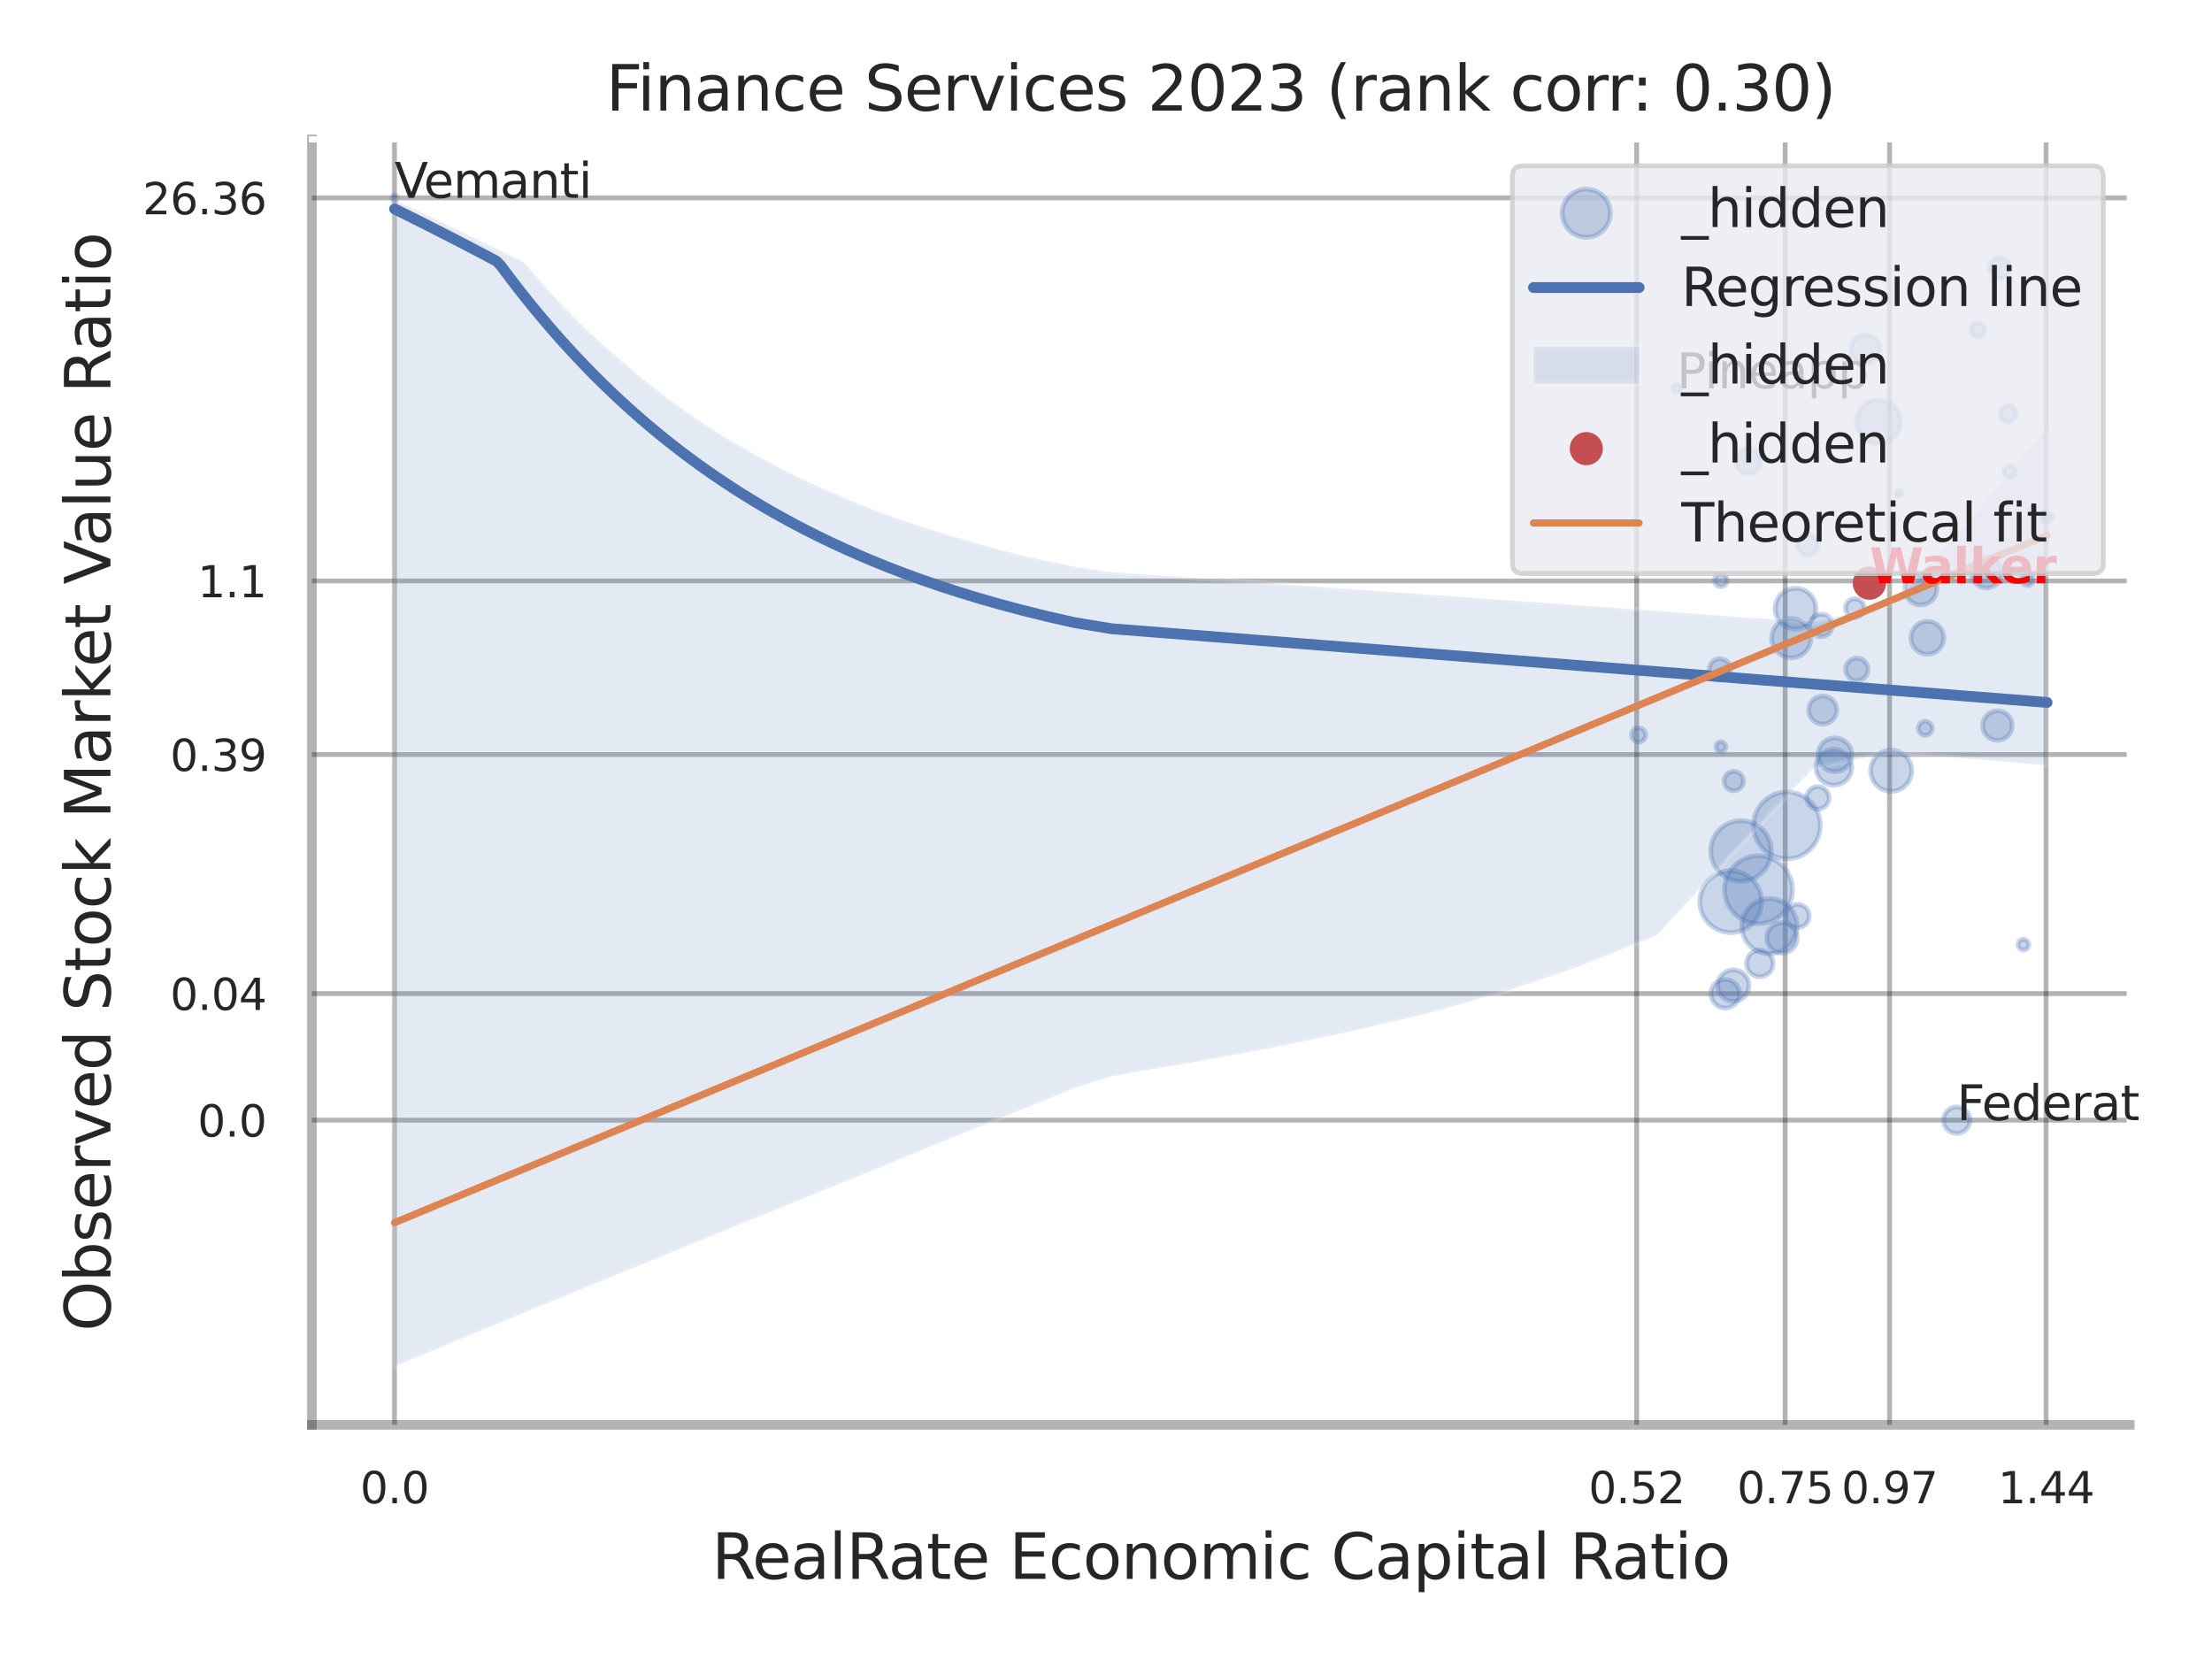 <?xml version="1.0" encoding="utf-8" standalone="no"?>
<!DOCTYPE svg PUBLIC "-//W3C//DTD SVG 1.1//EN"
  "http://www.w3.org/Graphics/SVG/1.1/DTD/svg11.dtd">
<svg xmlns:xlink="http://www.w3.org/1999/xlink" width="460.8pt" height="345.6pt" viewBox="0 0 460.8 345.6" xmlns="http://www.w3.org/2000/svg" version="1.1">
 <defs>
  <style type="text/css">*{stroke-linejoin: round; stroke-linecap: butt}</style>
 </defs>
 <g id="figure_1">
  <g id="patch_1">
   <path d="M 0 345.6 
L 460.8 345.6 
L 460.8 0 
L 0 0 
z
" style="fill: #ffffff"/>
  </g>
  <g id="axes_1">
   <g id="patch_2">
    <path d="M 64.98 296.82 
L 443.66 296.82 
L 443.66 29.04 
L 64.98 29.04 
z
" style="fill: #ffffff"/>
   </g>
   <g id="matplotlib.axis_1">
    <g id="xtick_1">
     <g id="line2d_1">
      <path d="M 82.181 296.82 
L 82.181 29.04 
" clip-path="url(#pb25fc4e47b)" style="fill: none; stroke: #000000; stroke-opacity: 0.3; stroke-linecap: round"/>
     </g>
     <g id="text_1">
      <!-- 0.0 -->
      <g style="fill: #262626" transform="translate(75.025 313.159) scale(0.09 -0.09)">
       <defs>
        <path id="DejaVuSans-30" d="M 2034 4250 
Q 1547 4250 1301 3770 
Q 1056 3291 1056 2328 
Q 1056 1369 1301 889 
Q 1547 409 2034 409 
Q 2525 409 2770 889 
Q 3016 1369 3016 2328 
Q 3016 3291 2770 3770 
Q 2525 4250 2034 4250 
z
M 2034 4750 
Q 2819 4750 3233 4129 
Q 3647 3509 3647 2328 
Q 3647 1150 3233 529 
Q 2819 -91 2034 -91 
Q 1250 -91 836 529 
Q 422 1150 422 2328 
Q 422 3509 836 4129 
Q 1250 4750 2034 4750 
z
" transform="scale(0.016)"/>
        <path id="DejaVuSans-2e" d="M 684 794 
L 1344 794 
L 1344 0 
L 684 0 
L 684 794 
z
" transform="scale(0.016)"/>
       </defs>
       <use xlink:href="#DejaVuSans-30"/>
       <use xlink:href="#DejaVuSans-2e" transform="translate(63.623 0)"/>
       <use xlink:href="#DejaVuSans-30" transform="translate(95.41 0)"/>
      </g>
     </g>
    </g>
    <g id="xtick_2">
     <g id="line2d_2">
      <path d="M 340.945 296.82 
L 340.945 29.04 
" clip-path="url(#pb25fc4e47b)" style="fill: none; stroke: #000000; stroke-opacity: 0.3; stroke-linecap: round"/>
     </g>
     <g id="text_2">
      <!-- 0.52 -->
      <g style="fill: #262626" transform="translate(330.926 313.159) scale(0.09 -0.09)">
       <defs>
        <path id="DejaVuSans-35" d="M 691 4666 
L 3169 4666 
L 3169 4134 
L 1269 4134 
L 1269 2991 
Q 1406 3038 1543 3061 
Q 1681 3084 1819 3084 
Q 2600 3084 3056 2656 
Q 3513 2228 3513 1497 
Q 3513 744 3044 326 
Q 2575 -91 1722 -91 
Q 1428 -91 1123 -41 
Q 819 9 494 109 
L 494 744 
Q 775 591 1075 516 
Q 1375 441 1709 441 
Q 2250 441 2565 725 
Q 2881 1009 2881 1497 
Q 2881 1984 2565 2268 
Q 2250 2553 1709 2553 
Q 1456 2553 1204 2497 
Q 953 2441 691 2322 
L 691 4666 
z
" transform="scale(0.016)"/>
        <path id="DejaVuSans-32" d="M 1228 531 
L 3431 531 
L 3431 0 
L 469 0 
L 469 531 
Q 828 903 1448 1529 
Q 2069 2156 2228 2338 
Q 2531 2678 2651 2914 
Q 2772 3150 2772 3378 
Q 2772 3750 2511 3984 
Q 2250 4219 1831 4219 
Q 1534 4219 1204 4116 
Q 875 4013 500 3803 
L 500 4441 
Q 881 4594 1212 4672 
Q 1544 4750 1819 4750 
Q 2544 4750 2975 4387 
Q 3406 4025 3406 3419 
Q 3406 3131 3298 2873 
Q 3191 2616 2906 2266 
Q 2828 2175 2409 1742 
Q 1991 1309 1228 531 
z
" transform="scale(0.016)"/>
       </defs>
       <use xlink:href="#DejaVuSans-30"/>
       <use xlink:href="#DejaVuSans-2e" transform="translate(63.623 0)"/>
       <use xlink:href="#DejaVuSans-35" transform="translate(95.41 0)"/>
       <use xlink:href="#DejaVuSans-32" transform="translate(159.033 0)"/>
      </g>
     </g>
    </g>
    <g id="xtick_3">
     <g id="line2d_3">
      <path d="M 371.885 296.82 
L 371.885 29.04 
" clip-path="url(#pb25fc4e47b)" style="fill: none; stroke: #000000; stroke-opacity: 0.3; stroke-linecap: round"/>
     </g>
     <g id="text_3">
      <!-- 0.75 -->
      <g style="fill: #262626" transform="translate(361.865 313.159) scale(0.09 -0.09)">
       <defs>
        <path id="DejaVuSans-37" d="M 525 4666 
L 3525 4666 
L 3525 4397 
L 1831 0 
L 1172 0 
L 2766 4134 
L 525 4134 
L 525 4666 
z
" transform="scale(0.016)"/>
       </defs>
       <use xlink:href="#DejaVuSans-30"/>
       <use xlink:href="#DejaVuSans-2e" transform="translate(63.623 0)"/>
       <use xlink:href="#DejaVuSans-37" transform="translate(95.41 0)"/>
       <use xlink:href="#DejaVuSans-35" transform="translate(159.033 0)"/>
      </g>
     </g>
    </g>
    <g id="xtick_4">
     <g id="line2d_4">
      <path d="M 393.626 296.82 
L 393.626 29.04 
" clip-path="url(#pb25fc4e47b)" style="fill: none; stroke: #000000; stroke-opacity: 0.3; stroke-linecap: round"/>
     </g>
     <g id="text_4">
      <!-- 0.97 -->
      <g style="fill: #262626" transform="translate(383.606 313.159) scale(0.09 -0.09)">
       <defs>
        <path id="DejaVuSans-39" d="M 703 97 
L 703 672 
Q 941 559 1184 500 
Q 1428 441 1663 441 
Q 2288 441 2617 861 
Q 2947 1281 2994 2138 
Q 2813 1869 2534 1725 
Q 2256 1581 1919 1581 
Q 1219 1581 811 2004 
Q 403 2428 403 3163 
Q 403 3881 828 4315 
Q 1253 4750 1959 4750 
Q 2769 4750 3195 4129 
Q 3622 3509 3622 2328 
Q 3622 1225 3098 567 
Q 2575 -91 1691 -91 
Q 1453 -91 1209 -44 
Q 966 3 703 97 
z
M 1959 2075 
Q 2384 2075 2632 2365 
Q 2881 2656 2881 3163 
Q 2881 3666 2632 3958 
Q 2384 4250 1959 4250 
Q 1534 4250 1286 3958 
Q 1038 3666 1038 3163 
Q 1038 2656 1286 2365 
Q 1534 2075 1959 2075 
z
" transform="scale(0.016)"/>
       </defs>
       <use xlink:href="#DejaVuSans-30"/>
       <use xlink:href="#DejaVuSans-2e" transform="translate(63.623 0)"/>
       <use xlink:href="#DejaVuSans-39" transform="translate(95.41 0)"/>
       <use xlink:href="#DejaVuSans-37" transform="translate(159.033 0)"/>
      </g>
     </g>
    </g>
    <g id="xtick_5">
     <g id="line2d_5">
      <path d="M 426.237 296.82 
L 426.237 29.04 
" clip-path="url(#pb25fc4e47b)" style="fill: none; stroke: #000000; stroke-opacity: 0.3; stroke-linecap: round"/>
     </g>
     <g id="text_5">
      <!-- 1.44 -->
      <g style="fill: #262626" transform="translate(416.218 313.159) scale(0.09 -0.09)">
       <defs>
        <path id="DejaVuSans-31" d="M 794 531 
L 1825 531 
L 1825 4091 
L 703 3866 
L 703 4441 
L 1819 4666 
L 2450 4666 
L 2450 531 
L 3481 531 
L 3481 0 
L 794 0 
L 794 531 
z
" transform="scale(0.016)"/>
        <path id="DejaVuSans-34" d="M 2419 4116 
L 825 1625 
L 2419 1625 
L 2419 4116 
z
M 2253 4666 
L 3047 4666 
L 3047 1625 
L 3713 1625 
L 3713 1100 
L 3047 1100 
L 3047 0 
L 2419 0 
L 2419 1100 
L 313 1100 
L 313 1709 
L 2253 4666 
z
" transform="scale(0.016)"/>
       </defs>
       <use xlink:href="#DejaVuSans-31"/>
       <use xlink:href="#DejaVuSans-2e" transform="translate(63.623 0)"/>
       <use xlink:href="#DejaVuSans-34" transform="translate(95.41 0)"/>
       <use xlink:href="#DejaVuSans-34" transform="translate(159.033 0)"/>
      </g>
     </g>
    </g>
    <g id="xtick_6"/>
    <g id="xtick_7"/>
    <g id="xtick_8"/>
    <g id="text_6">
     <!-- RealRate Economic Capital Ratio -->
     <g style="fill: #262626" transform="translate(148.266 328.908) scale(0.13 -0.13)">
      <defs>
       <path id="DejaVuSans-52" d="M 2841 2188 
Q 3044 2119 3236 1894 
Q 3428 1669 3622 1275 
L 4263 0 
L 3584 0 
L 2988 1197 
Q 2756 1666 2539 1819 
Q 2322 1972 1947 1972 
L 1259 1972 
L 1259 0 
L 628 0 
L 628 4666 
L 2053 4666 
Q 2853 4666 3247 4331 
Q 3641 3997 3641 3322 
Q 3641 2881 3436 2590 
Q 3231 2300 2841 2188 
z
M 1259 4147 
L 1259 2491 
L 2053 2491 
Q 2509 2491 2742 2702 
Q 2975 2913 2975 3322 
Q 2975 3731 2742 3939 
Q 2509 4147 2053 4147 
L 1259 4147 
z
" transform="scale(0.016)"/>
       <path id="DejaVuSans-65" d="M 3597 1894 
L 3597 1613 
L 953 1613 
Q 991 1019 1311 708 
Q 1631 397 2203 397 
Q 2534 397 2845 478 
Q 3156 559 3463 722 
L 3463 178 
Q 3153 47 2828 -22 
Q 2503 -91 2169 -91 
Q 1331 -91 842 396 
Q 353 884 353 1716 
Q 353 2575 817 3079 
Q 1281 3584 2069 3584 
Q 2775 3584 3186 3129 
Q 3597 2675 3597 1894 
z
M 3022 2063 
Q 3016 2534 2758 2815 
Q 2500 3097 2075 3097 
Q 1594 3097 1305 2825 
Q 1016 2553 972 2059 
L 3022 2063 
z
" transform="scale(0.016)"/>
       <path id="DejaVuSans-61" d="M 2194 1759 
Q 1497 1759 1228 1600 
Q 959 1441 959 1056 
Q 959 750 1161 570 
Q 1363 391 1709 391 
Q 2188 391 2477 730 
Q 2766 1069 2766 1631 
L 2766 1759 
L 2194 1759 
z
M 3341 1997 
L 3341 0 
L 2766 0 
L 2766 531 
Q 2569 213 2275 61 
Q 1981 -91 1556 -91 
Q 1019 -91 701 211 
Q 384 513 384 1019 
Q 384 1609 779 1909 
Q 1175 2209 1959 2209 
L 2766 2209 
L 2766 2266 
Q 2766 2663 2505 2880 
Q 2244 3097 1772 3097 
Q 1472 3097 1187 3025 
Q 903 2953 641 2809 
L 641 3341 
Q 956 3463 1253 3523 
Q 1550 3584 1831 3584 
Q 2591 3584 2966 3190 
Q 3341 2797 3341 1997 
z
" transform="scale(0.016)"/>
       <path id="DejaVuSans-6c" d="M 603 4863 
L 1178 4863 
L 1178 0 
L 603 0 
L 603 4863 
z
" transform="scale(0.016)"/>
       <path id="DejaVuSans-74" d="M 1172 4494 
L 1172 3500 
L 2356 3500 
L 2356 3053 
L 1172 3053 
L 1172 1153 
Q 1172 725 1289 603 
Q 1406 481 1766 481 
L 2356 481 
L 2356 0 
L 1766 0 
Q 1100 0 847 248 
Q 594 497 594 1153 
L 594 3053 
L 172 3053 
L 172 3500 
L 594 3500 
L 594 4494 
L 1172 4494 
z
" transform="scale(0.016)"/>
       <path id="DejaVuSans-20" transform="scale(0.016)"/>
       <path id="DejaVuSans-45" d="M 628 4666 
L 3578 4666 
L 3578 4134 
L 1259 4134 
L 1259 2753 
L 3481 2753 
L 3481 2222 
L 1259 2222 
L 1259 531 
L 3634 531 
L 3634 0 
L 628 0 
L 628 4666 
z
" transform="scale(0.016)"/>
       <path id="DejaVuSans-63" d="M 3122 3366 
L 3122 2828 
Q 2878 2963 2633 3030 
Q 2388 3097 2138 3097 
Q 1578 3097 1268 2742 
Q 959 2388 959 1747 
Q 959 1106 1268 751 
Q 1578 397 2138 397 
Q 2388 397 2633 464 
Q 2878 531 3122 666 
L 3122 134 
Q 2881 22 2623 -34 
Q 2366 -91 2075 -91 
Q 1284 -91 818 406 
Q 353 903 353 1747 
Q 353 2603 823 3093 
Q 1294 3584 2113 3584 
Q 2378 3584 2631 3529 
Q 2884 3475 3122 3366 
z
" transform="scale(0.016)"/>
       <path id="DejaVuSans-6f" d="M 1959 3097 
Q 1497 3097 1228 2736 
Q 959 2375 959 1747 
Q 959 1119 1226 758 
Q 1494 397 1959 397 
Q 2419 397 2687 759 
Q 2956 1122 2956 1747 
Q 2956 2369 2687 2733 
Q 2419 3097 1959 3097 
z
M 1959 3584 
Q 2709 3584 3137 3096 
Q 3566 2609 3566 1747 
Q 3566 888 3137 398 
Q 2709 -91 1959 -91 
Q 1206 -91 779 398 
Q 353 888 353 1747 
Q 353 2609 779 3096 
Q 1206 3584 1959 3584 
z
" transform="scale(0.016)"/>
       <path id="DejaVuSans-6e" d="M 3513 2113 
L 3513 0 
L 2938 0 
L 2938 2094 
Q 2938 2591 2744 2837 
Q 2550 3084 2163 3084 
Q 1697 3084 1428 2787 
Q 1159 2491 1159 1978 
L 1159 0 
L 581 0 
L 581 3500 
L 1159 3500 
L 1159 2956 
Q 1366 3272 1645 3428 
Q 1925 3584 2291 3584 
Q 2894 3584 3203 3211 
Q 3513 2838 3513 2113 
z
" transform="scale(0.016)"/>
       <path id="DejaVuSans-6d" d="M 3328 2828 
Q 3544 3216 3844 3400 
Q 4144 3584 4550 3584 
Q 5097 3584 5394 3201 
Q 5691 2819 5691 2113 
L 5691 0 
L 5113 0 
L 5113 2094 
Q 5113 2597 4934 2840 
Q 4756 3084 4391 3084 
Q 3944 3084 3684 2787 
Q 3425 2491 3425 1978 
L 3425 0 
L 2847 0 
L 2847 2094 
Q 2847 2600 2669 2842 
Q 2491 3084 2119 3084 
Q 1678 3084 1418 2786 
Q 1159 2488 1159 1978 
L 1159 0 
L 581 0 
L 581 3500 
L 1159 3500 
L 1159 2956 
Q 1356 3278 1631 3431 
Q 1906 3584 2284 3584 
Q 2666 3584 2933 3390 
Q 3200 3197 3328 2828 
z
" transform="scale(0.016)"/>
       <path id="DejaVuSans-69" d="M 603 3500 
L 1178 3500 
L 1178 0 
L 603 0 
L 603 3500 
z
M 603 4863 
L 1178 4863 
L 1178 4134 
L 603 4134 
L 603 4863 
z
" transform="scale(0.016)"/>
       <path id="DejaVuSans-43" d="M 4122 4306 
L 4122 3641 
Q 3803 3938 3442 4084 
Q 3081 4231 2675 4231 
Q 1875 4231 1450 3742 
Q 1025 3253 1025 2328 
Q 1025 1406 1450 917 
Q 1875 428 2675 428 
Q 3081 428 3442 575 
Q 3803 722 4122 1019 
L 4122 359 
Q 3791 134 3420 21 
Q 3050 -91 2638 -91 
Q 1578 -91 968 557 
Q 359 1206 359 2328 
Q 359 3453 968 4101 
Q 1578 4750 2638 4750 
Q 3056 4750 3426 4639 
Q 3797 4528 4122 4306 
z
" transform="scale(0.016)"/>
       <path id="DejaVuSans-70" d="M 1159 525 
L 1159 -1331 
L 581 -1331 
L 581 3500 
L 1159 3500 
L 1159 2969 
Q 1341 3281 1617 3432 
Q 1894 3584 2278 3584 
Q 2916 3584 3314 3078 
Q 3713 2572 3713 1747 
Q 3713 922 3314 415 
Q 2916 -91 2278 -91 
Q 1894 -91 1617 61 
Q 1341 213 1159 525 
z
M 3116 1747 
Q 3116 2381 2855 2742 
Q 2594 3103 2138 3103 
Q 1681 3103 1420 2742 
Q 1159 2381 1159 1747 
Q 1159 1113 1420 752 
Q 1681 391 2138 391 
Q 2594 391 2855 752 
Q 3116 1113 3116 1747 
z
" transform="scale(0.016)"/>
      </defs>
      <use xlink:href="#DejaVuSans-52"/>
      <use xlink:href="#DejaVuSans-65" transform="translate(64.982 0)"/>
      <use xlink:href="#DejaVuSans-61" transform="translate(126.506 0)"/>
      <use xlink:href="#DejaVuSans-6c" transform="translate(187.785 0)"/>
      <use xlink:href="#DejaVuSans-52" transform="translate(215.568 0)"/>
      <use xlink:href="#DejaVuSans-61" transform="translate(282.801 0)"/>
      <use xlink:href="#DejaVuSans-74" transform="translate(344.08 0)"/>
      <use xlink:href="#DejaVuSans-65" transform="translate(383.289 0)"/>
      <use xlink:href="#DejaVuSans-20" transform="translate(444.812 0)"/>
      <use xlink:href="#DejaVuSans-45" transform="translate(476.6 0)"/>
      <use xlink:href="#DejaVuSans-63" transform="translate(539.783 0)"/>
      <use xlink:href="#DejaVuSans-6f" transform="translate(594.764 0)"/>
      <use xlink:href="#DejaVuSans-6e" transform="translate(655.945 0)"/>
      <use xlink:href="#DejaVuSans-6f" transform="translate(719.324 0)"/>
      <use xlink:href="#DejaVuSans-6d" transform="translate(780.506 0)"/>
      <use xlink:href="#DejaVuSans-69" transform="translate(877.918 0)"/>
      <use xlink:href="#DejaVuSans-63" transform="translate(905.701 0)"/>
      <use xlink:href="#DejaVuSans-20" transform="translate(960.682 0)"/>
      <use xlink:href="#DejaVuSans-43" transform="translate(992.469 0)"/>
      <use xlink:href="#DejaVuSans-61" transform="translate(1062.293 0)"/>
      <use xlink:href="#DejaVuSans-70" transform="translate(1123.572 0)"/>
      <use xlink:href="#DejaVuSans-69" transform="translate(1187.049 0)"/>
      <use xlink:href="#DejaVuSans-74" transform="translate(1214.832 0)"/>
      <use xlink:href="#DejaVuSans-61" transform="translate(1254.041 0)"/>
      <use xlink:href="#DejaVuSans-6c" transform="translate(1315.32 0)"/>
      <use xlink:href="#DejaVuSans-20" transform="translate(1343.104 0)"/>
      <use xlink:href="#DejaVuSans-52" transform="translate(1374.891 0)"/>
      <use xlink:href="#DejaVuSans-61" transform="translate(1442.123 0)"/>
      <use xlink:href="#DejaVuSans-74" transform="translate(1503.402 0)"/>
      <use xlink:href="#DejaVuSans-69" transform="translate(1542.611 0)"/>
      <use xlink:href="#DejaVuSans-6f" transform="translate(1570.395 0)"/>
     </g>
    </g>
   </g>
   <g id="matplotlib.axis_2">
    <g id="ytick_1">
     <g id="line2d_6">
      <path d="M 64.98 233.349 
L 443.66 233.349 
" clip-path="url(#pb25fc4e47b)" style="fill: none; stroke: #000000; stroke-opacity: 0.3; stroke-linecap: round"/>
     </g>
     <g id="text_7">
      <!-- 0.0 -->
      <g style="fill: #262626" transform="translate(41.167 236.769) scale(0.09 -0.09)">
       <use xlink:href="#DejaVuSans-30"/>
       <use xlink:href="#DejaVuSans-2e" transform="translate(63.623 0)"/>
       <use xlink:href="#DejaVuSans-30" transform="translate(95.41 0)"/>
      </g>
     </g>
    </g>
    <g id="ytick_2">
     <g id="line2d_7">
      <path d="M 64.98 206.979 
L 443.66 206.979 
" clip-path="url(#pb25fc4e47b)" style="fill: none; stroke: #000000; stroke-opacity: 0.3; stroke-linecap: round"/>
     </g>
     <g id="text_8">
      <!-- 0.04 -->
      <g style="fill: #262626" transform="translate(35.441 210.398) scale(0.09 -0.09)">
       <use xlink:href="#DejaVuSans-30"/>
       <use xlink:href="#DejaVuSans-2e" transform="translate(63.623 0)"/>
       <use xlink:href="#DejaVuSans-30" transform="translate(95.41 0)"/>
       <use xlink:href="#DejaVuSans-34" transform="translate(159.033 0)"/>
      </g>
     </g>
    </g>
    <g id="ytick_3">
     <g id="line2d_8">
      <path d="M 64.98 157.182 
L 443.66 157.182 
" clip-path="url(#pb25fc4e47b)" style="fill: none; stroke: #000000; stroke-opacity: 0.3; stroke-linecap: round"/>
     </g>
     <g id="text_9">
      <!-- 0.39 -->
      <g style="fill: #262626" transform="translate(35.441 160.601) scale(0.09 -0.09)">
       <defs>
        <path id="DejaVuSans-33" d="M 2597 2516 
Q 3050 2419 3304 2112 
Q 3559 1806 3559 1356 
Q 3559 666 3084 287 
Q 2609 -91 1734 -91 
Q 1441 -91 1130 -33 
Q 819 25 488 141 
L 488 750 
Q 750 597 1062 519 
Q 1375 441 1716 441 
Q 2309 441 2620 675 
Q 2931 909 2931 1356 
Q 2931 1769 2642 2001 
Q 2353 2234 1838 2234 
L 1294 2234 
L 1294 2753 
L 1863 2753 
Q 2328 2753 2575 2939 
Q 2822 3125 2822 3475 
Q 2822 3834 2567 4026 
Q 2313 4219 1838 4219 
Q 1578 4219 1281 4162 
Q 984 4106 628 3988 
L 628 4550 
Q 988 4650 1302 4700 
Q 1616 4750 1894 4750 
Q 2613 4750 3031 4423 
Q 3450 4097 3450 3541 
Q 3450 3153 3228 2886 
Q 3006 2619 2597 2516 
z
" transform="scale(0.016)"/>
       </defs>
       <use xlink:href="#DejaVuSans-30"/>
       <use xlink:href="#DejaVuSans-2e" transform="translate(63.623 0)"/>
       <use xlink:href="#DejaVuSans-33" transform="translate(95.41 0)"/>
       <use xlink:href="#DejaVuSans-39" transform="translate(159.033 0)"/>
      </g>
     </g>
    </g>
    <g id="ytick_4">
     <g id="line2d_9">
      <path d="M 64.98 121.015 
L 443.66 121.015 
" clip-path="url(#pb25fc4e47b)" style="fill: none; stroke: #000000; stroke-opacity: 0.3; stroke-linecap: round"/>
     </g>
     <g id="text_10">
      <!-- 1.1 -->
      <g style="fill: #262626" transform="translate(41.167 124.434) scale(0.09 -0.09)">
       <use xlink:href="#DejaVuSans-31"/>
       <use xlink:href="#DejaVuSans-2e" transform="translate(63.623 0)"/>
       <use xlink:href="#DejaVuSans-31" transform="translate(95.41 0)"/>
      </g>
     </g>
    </g>
    <g id="ytick_5">
     <g id="line2d_10">
      <path d="M 64.98 41.227 
L 443.66 41.227 
" clip-path="url(#pb25fc4e47b)" style="fill: none; stroke: #000000; stroke-opacity: 0.3; stroke-linecap: round"/>
     </g>
     <g id="text_11">
      <!-- 26.36 -->
      <g style="fill: #262626" transform="translate(29.715 44.647) scale(0.09 -0.09)">
       <defs>
        <path id="DejaVuSans-36" d="M 2113 2584 
Q 1688 2584 1439 2293 
Q 1191 2003 1191 1497 
Q 1191 994 1439 701 
Q 1688 409 2113 409 
Q 2538 409 2786 701 
Q 3034 994 3034 1497 
Q 3034 2003 2786 2293 
Q 2538 2584 2113 2584 
z
M 3366 4563 
L 3366 3988 
Q 3128 4100 2886 4159 
Q 2644 4219 2406 4219 
Q 1781 4219 1451 3797 
Q 1122 3375 1075 2522 
Q 1259 2794 1537 2939 
Q 1816 3084 2150 3084 
Q 2853 3084 3261 2657 
Q 3669 2231 3669 1497 
Q 3669 778 3244 343 
Q 2819 -91 2113 -91 
Q 1303 -91 875 529 
Q 447 1150 447 2328 
Q 447 3434 972 4092 
Q 1497 4750 2381 4750 
Q 2619 4750 2861 4703 
Q 3103 4656 3366 4563 
z
" transform="scale(0.016)"/>
       </defs>
       <use xlink:href="#DejaVuSans-32"/>
       <use xlink:href="#DejaVuSans-36" transform="translate(63.623 0)"/>
       <use xlink:href="#DejaVuSans-2e" transform="translate(127.246 0)"/>
       <use xlink:href="#DejaVuSans-33" transform="translate(159.033 0)"/>
       <use xlink:href="#DejaVuSans-36" transform="translate(222.656 0)"/>
      </g>
     </g>
    </g>
    <g id="ytick_6"/>
    <g id="ytick_7"/>
    <g id="ytick_8"/>
    <g id="ytick_9"/>
    <g id="text_12">
     <!-- Observed Stock Market Value Ratio -->
     <g style="fill: #262626" transform="translate(23.011 277.332) rotate(-90) scale(0.13 -0.13)">
      <defs>
       <path id="DejaVuSans-4f" d="M 2522 4238 
Q 1834 4238 1429 3725 
Q 1025 3213 1025 2328 
Q 1025 1447 1429 934 
Q 1834 422 2522 422 
Q 3209 422 3611 934 
Q 4013 1447 4013 2328 
Q 4013 3213 3611 3725 
Q 3209 4238 2522 4238 
z
M 2522 4750 
Q 3503 4750 4090 4092 
Q 4678 3434 4678 2328 
Q 4678 1225 4090 567 
Q 3503 -91 2522 -91 
Q 1538 -91 948 565 
Q 359 1222 359 2328 
Q 359 3434 948 4092 
Q 1538 4750 2522 4750 
z
" transform="scale(0.016)"/>
       <path id="DejaVuSans-62" d="M 3116 1747 
Q 3116 2381 2855 2742 
Q 2594 3103 2138 3103 
Q 1681 3103 1420 2742 
Q 1159 2381 1159 1747 
Q 1159 1113 1420 752 
Q 1681 391 2138 391 
Q 2594 391 2855 752 
Q 3116 1113 3116 1747 
z
M 1159 2969 
Q 1341 3281 1617 3432 
Q 1894 3584 2278 3584 
Q 2916 3584 3314 3078 
Q 3713 2572 3713 1747 
Q 3713 922 3314 415 
Q 2916 -91 2278 -91 
Q 1894 -91 1617 61 
Q 1341 213 1159 525 
L 1159 0 
L 581 0 
L 581 4863 
L 1159 4863 
L 1159 2969 
z
" transform="scale(0.016)"/>
       <path id="DejaVuSans-73" d="M 2834 3397 
L 2834 2853 
Q 2591 2978 2328 3040 
Q 2066 3103 1784 3103 
Q 1356 3103 1142 2972 
Q 928 2841 928 2578 
Q 928 2378 1081 2264 
Q 1234 2150 1697 2047 
L 1894 2003 
Q 2506 1872 2764 1633 
Q 3022 1394 3022 966 
Q 3022 478 2636 193 
Q 2250 -91 1575 -91 
Q 1294 -91 989 -36 
Q 684 19 347 128 
L 347 722 
Q 666 556 975 473 
Q 1284 391 1588 391 
Q 1994 391 2212 530 
Q 2431 669 2431 922 
Q 2431 1156 2273 1281 
Q 2116 1406 1581 1522 
L 1381 1569 
Q 847 1681 609 1914 
Q 372 2147 372 2553 
Q 372 3047 722 3315 
Q 1072 3584 1716 3584 
Q 2034 3584 2315 3537 
Q 2597 3491 2834 3397 
z
" transform="scale(0.016)"/>
       <path id="DejaVuSans-72" d="M 2631 2963 
Q 2534 3019 2420 3045 
Q 2306 3072 2169 3072 
Q 1681 3072 1420 2755 
Q 1159 2438 1159 1844 
L 1159 0 
L 581 0 
L 581 3500 
L 1159 3500 
L 1159 2956 
Q 1341 3275 1631 3429 
Q 1922 3584 2338 3584 
Q 2397 3584 2469 3576 
Q 2541 3569 2628 3553 
L 2631 2963 
z
" transform="scale(0.016)"/>
       <path id="DejaVuSans-76" d="M 191 3500 
L 800 3500 
L 1894 563 
L 2988 3500 
L 3597 3500 
L 2284 0 
L 1503 0 
L 191 3500 
z
" transform="scale(0.016)"/>
       <path id="DejaVuSans-64" d="M 2906 2969 
L 2906 4863 
L 3481 4863 
L 3481 0 
L 2906 0 
L 2906 525 
Q 2725 213 2448 61 
Q 2172 -91 1784 -91 
Q 1150 -91 751 415 
Q 353 922 353 1747 
Q 353 2572 751 3078 
Q 1150 3584 1784 3584 
Q 2172 3584 2448 3432 
Q 2725 3281 2906 2969 
z
M 947 1747 
Q 947 1113 1208 752 
Q 1469 391 1925 391 
Q 2381 391 2643 752 
Q 2906 1113 2906 1747 
Q 2906 2381 2643 2742 
Q 2381 3103 1925 3103 
Q 1469 3103 1208 2742 
Q 947 2381 947 1747 
z
" transform="scale(0.016)"/>
       <path id="DejaVuSans-53" d="M 3425 4513 
L 3425 3897 
Q 3066 4069 2747 4153 
Q 2428 4238 2131 4238 
Q 1616 4238 1336 4038 
Q 1056 3838 1056 3469 
Q 1056 3159 1242 3001 
Q 1428 2844 1947 2747 
L 2328 2669 
Q 3034 2534 3370 2195 
Q 3706 1856 3706 1288 
Q 3706 609 3251 259 
Q 2797 -91 1919 -91 
Q 1588 -91 1214 -16 
Q 841 59 441 206 
L 441 856 
Q 825 641 1194 531 
Q 1563 422 1919 422 
Q 2459 422 2753 634 
Q 3047 847 3047 1241 
Q 3047 1584 2836 1778 
Q 2625 1972 2144 2069 
L 1759 2144 
Q 1053 2284 737 2584 
Q 422 2884 422 3419 
Q 422 4038 858 4394 
Q 1294 4750 2059 4750 
Q 2388 4750 2728 4690 
Q 3069 4631 3425 4513 
z
" transform="scale(0.016)"/>
       <path id="DejaVuSans-6b" d="M 581 4863 
L 1159 4863 
L 1159 1991 
L 2875 3500 
L 3609 3500 
L 1753 1863 
L 3688 0 
L 2938 0 
L 1159 1709 
L 1159 0 
L 581 0 
L 581 4863 
z
" transform="scale(0.016)"/>
       <path id="DejaVuSans-4d" d="M 628 4666 
L 1569 4666 
L 2759 1491 
L 3956 4666 
L 4897 4666 
L 4897 0 
L 4281 0 
L 4281 4097 
L 3078 897 
L 2444 897 
L 1241 4097 
L 1241 0 
L 628 0 
L 628 4666 
z
" transform="scale(0.016)"/>
       <path id="DejaVuSans-56" d="M 1831 0 
L 50 4666 
L 709 4666 
L 2188 738 
L 3669 4666 
L 4325 4666 
L 2547 0 
L 1831 0 
z
" transform="scale(0.016)"/>
       <path id="DejaVuSans-75" d="M 544 1381 
L 544 3500 
L 1119 3500 
L 1119 1403 
Q 1119 906 1312 657 
Q 1506 409 1894 409 
Q 2359 409 2629 706 
Q 2900 1003 2900 1516 
L 2900 3500 
L 3475 3500 
L 3475 0 
L 2900 0 
L 2900 538 
Q 2691 219 2414 64 
Q 2138 -91 1772 -91 
Q 1169 -91 856 284 
Q 544 659 544 1381 
z
M 1991 3584 
L 1991 3584 
z
" transform="scale(0.016)"/>
      </defs>
      <use xlink:href="#DejaVuSans-4f"/>
      <use xlink:href="#DejaVuSans-62" transform="translate(78.711 0)"/>
      <use xlink:href="#DejaVuSans-73" transform="translate(142.188 0)"/>
      <use xlink:href="#DejaVuSans-65" transform="translate(194.287 0)"/>
      <use xlink:href="#DejaVuSans-72" transform="translate(255.811 0)"/>
      <use xlink:href="#DejaVuSans-76" transform="translate(296.924 0)"/>
      <use xlink:href="#DejaVuSans-65" transform="translate(356.104 0)"/>
      <use xlink:href="#DejaVuSans-64" transform="translate(417.627 0)"/>
      <use xlink:href="#DejaVuSans-20" transform="translate(481.104 0)"/>
      <use xlink:href="#DejaVuSans-53" transform="translate(512.891 0)"/>
      <use xlink:href="#DejaVuSans-74" transform="translate(576.367 0)"/>
      <use xlink:href="#DejaVuSans-6f" transform="translate(615.576 0)"/>
      <use xlink:href="#DejaVuSans-63" transform="translate(676.758 0)"/>
      <use xlink:href="#DejaVuSans-6b" transform="translate(731.738 0)"/>
      <use xlink:href="#DejaVuSans-20" transform="translate(789.648 0)"/>
      <use xlink:href="#DejaVuSans-4d" transform="translate(821.436 0)"/>
      <use xlink:href="#DejaVuSans-61" transform="translate(907.715 0)"/>
      <use xlink:href="#DejaVuSans-72" transform="translate(968.994 0)"/>
      <use xlink:href="#DejaVuSans-6b" transform="translate(1010.107 0)"/>
      <use xlink:href="#DejaVuSans-65" transform="translate(1064.393 0)"/>
      <use xlink:href="#DejaVuSans-74" transform="translate(1125.916 0)"/>
      <use xlink:href="#DejaVuSans-20" transform="translate(1165.125 0)"/>
      <use xlink:href="#DejaVuSans-56" transform="translate(1196.912 0)"/>
      <use xlink:href="#DejaVuSans-61" transform="translate(1257.57 0)"/>
      <use xlink:href="#DejaVuSans-6c" transform="translate(1318.85 0)"/>
      <use xlink:href="#DejaVuSans-75" transform="translate(1346.633 0)"/>
      <use xlink:href="#DejaVuSans-65" transform="translate(1410.012 0)"/>
      <use xlink:href="#DejaVuSans-20" transform="translate(1471.535 0)"/>
      <use xlink:href="#DejaVuSans-52" transform="translate(1503.322 0)"/>
      <use xlink:href="#DejaVuSans-61" transform="translate(1570.555 0)"/>
      <use xlink:href="#DejaVuSans-74" transform="translate(1631.834 0)"/>
      <use xlink:href="#DejaVuSans-69" transform="translate(1671.043 0)"/>
      <use xlink:href="#DejaVuSans-6f" transform="translate(1698.826 0)"/>
     </g>
    </g>
   </g>
   <g id="PathCollection_1">
    <path d="M 374.468 193.256 
C 375.113 193.256 375.732 193 376.188 192.544 
C 376.643 192.088 376.9 191.469 376.9 190.825 
C 376.9 190.18 376.643 189.561 376.188 189.105 
C 375.732 188.649 375.113 188.393 374.468 188.393 
C 373.824 188.393 373.205 188.649 372.749 189.105 
C 372.293 189.561 372.037 190.18 372.037 190.825 
C 372.037 191.469 372.293 192.088 372.749 192.544 
C 373.205 193 373.824 193.256 374.468 193.256 
z
" clip-path="url(#pb25fc4e47b)" style="fill: #4c72b0; fill-opacity: 0.3; stroke: #4c72b0; stroke-opacity: 0.3"/>
    <path d="M 411.998 70.215 
C 412.39 70.215 412.766 70.059 413.044 69.782 
C 413.321 69.505 413.477 69.128 413.477 68.736 
C 413.477 68.344 413.321 67.968 413.044 67.69 
C 412.766 67.413 412.39 67.257 411.998 67.257 
C 411.605 67.257 411.229 67.413 410.952 67.69 
C 410.674 67.968 410.519 68.344 410.519 68.736 
C 410.519 69.128 410.674 69.505 410.952 69.782 
C 411.229 70.059 411.605 70.215 411.998 70.215 
z
" clip-path="url(#pb25fc4e47b)" style="fill: #4c72b0; fill-opacity: 0.3; stroke: #4c72b0; stroke-opacity: 0.3"/>
    <path d="M 422.367 121.98 
C 422.682 121.98 422.985 121.855 423.209 121.631 
C 423.432 121.408 423.558 121.105 423.558 120.789 
C 423.558 120.473 423.432 120.17 423.209 119.947 
C 422.985 119.723 422.682 119.598 422.367 119.598 
C 422.051 119.598 421.748 119.723 421.524 119.947 
C 421.301 120.17 421.175 120.473 421.175 120.789 
C 421.175 121.105 421.301 121.408 421.524 121.631 
C 421.748 121.855 422.051 121.98 422.367 121.98 
z
" clip-path="url(#pb25fc4e47b)" style="fill: #4c72b0; fill-opacity: 0.3; stroke: #4c72b0; stroke-opacity: 0.3"/>
    <path d="M 362.677 183.586 
C 364.352 183.586 365.959 182.921 367.144 181.736 
C 368.328 180.552 368.994 178.945 368.994 177.27 
C 368.994 175.594 368.328 173.988 367.144 172.803 
C 365.959 171.619 364.352 170.953 362.677 170.953 
C 361.002 170.953 359.395 171.619 358.211 172.803 
C 357.026 173.988 356.361 175.594 356.361 177.27 
C 356.361 178.945 357.026 180.552 358.211 181.736 
C 359.395 182.921 361.002 183.586 362.677 183.586 
z
" clip-path="url(#pb25fc4e47b)" style="fill: #4c72b0; fill-opacity: 0.3; stroke: #4c72b0; stroke-opacity: 0.3"/>
    <path d="M 379.713 150.842 
C 380.489 150.842 381.233 150.533 381.782 149.985 
C 382.33 149.436 382.639 148.692 382.639 147.916 
C 382.639 147.14 382.33 146.396 381.782 145.847 
C 381.233 145.299 380.489 144.99 379.713 144.99 
C 378.937 144.99 378.193 145.299 377.644 145.847 
C 377.096 146.396 376.787 147.14 376.787 147.916 
C 376.787 148.692 377.096 149.436 377.644 149.985 
C 378.193 150.533 378.937 150.842 379.713 150.842 
z
" clip-path="url(#pb25fc4e47b)" style="fill: #4c72b0; fill-opacity: 0.3; stroke: #4c72b0; stroke-opacity: 0.3"/>
    <path d="M 366.605 203.483 
C 367.342 203.483 368.048 203.19 368.569 202.669 
C 369.09 202.148 369.383 201.441 369.383 200.704 
C 369.383 199.967 369.09 199.261 368.569 198.74 
C 368.048 198.219 367.342 197.926 366.605 197.926 
C 365.868 197.926 365.161 198.219 364.64 198.74 
C 364.119 199.261 363.826 199.967 363.826 200.704 
C 363.826 201.441 364.119 202.148 364.64 202.669 
C 365.161 203.19 365.868 203.483 366.605 203.483 
z
" clip-path="url(#pb25fc4e47b)" style="fill: #4c72b0; fill-opacity: 0.3; stroke: #4c72b0; stroke-opacity: 0.3"/>
    <path d="M 418.323 87.903 
C 418.782 87.903 419.222 87.721 419.546 87.396 
C 419.871 87.072 420.053 86.631 420.053 86.172 
C 420.053 85.713 419.871 85.273 419.546 84.949 
C 419.222 84.624 418.782 84.442 418.323 84.442 
C 417.864 84.442 417.424 84.624 417.099 84.949 
C 416.775 85.273 416.592 85.713 416.592 86.172 
C 416.592 86.631 416.775 87.072 417.099 87.396 
C 417.424 87.721 417.864 87.903 418.323 87.903 
z
" clip-path="url(#pb25fc4e47b)" style="fill: #4c72b0; fill-opacity: 0.3; stroke: #4c72b0; stroke-opacity: 0.3"/>
    <path d="M 393.967 164.842 
C 395.104 164.842 396.194 164.39 396.998 163.586 
C 397.802 162.782 398.253 161.692 398.253 160.555 
C 398.253 159.419 397.802 158.328 396.998 157.524 
C 396.194 156.721 395.104 156.269 393.967 156.269 
C 392.83 156.269 391.74 156.721 390.936 157.524 
C 390.132 158.328 389.68 159.419 389.68 160.555 
C 389.68 161.692 390.132 162.782 390.936 163.586 
C 391.74 164.39 392.83 164.842 393.967 164.842 
z
" clip-path="url(#pb25fc4e47b)" style="fill: #4c72b0; fill-opacity: 0.3; stroke: #4c72b0; stroke-opacity: 0.3"/>
    <path d="M 382.026 163.558 
C 383.017 163.558 383.968 163.164 384.669 162.463 
C 385.369 161.763 385.763 160.812 385.763 159.821 
C 385.763 158.83 385.369 157.879 384.669 157.178 
C 383.968 156.477 383.017 156.084 382.026 156.084 
C 381.035 156.084 380.084 156.477 379.383 157.178 
C 378.682 157.879 378.289 158.83 378.289 159.821 
C 378.289 160.812 378.682 161.763 379.383 162.463 
C 380.084 163.164 381.035 163.558 382.026 163.558 
z
" clip-path="url(#pb25fc4e47b)" style="fill: #4c72b0; fill-opacity: 0.3; stroke: #4c72b0; stroke-opacity: 0.3"/>
    <path d="M 401.514 136.292 
C 402.423 136.292 403.294 135.931 403.936 135.289 
C 404.578 134.647 404.939 133.775 404.939 132.867 
C 404.939 131.959 404.578 131.088 403.936 130.445 
C 403.294 129.803 402.423 129.442 401.514 129.442 
C 400.606 129.442 399.735 129.803 399.093 130.445 
C 398.45 131.088 398.089 131.959 398.089 132.867 
C 398.089 133.775 398.45 134.647 399.093 135.289 
C 399.735 135.931 400.606 136.292 401.514 136.292 
z
" clip-path="url(#pb25fc4e47b)" style="fill: #4c72b0; fill-opacity: 0.3; stroke: #4c72b0; stroke-opacity: 0.3"/>
    <path d="M 418.64 99.464 
C 418.969 99.464 419.284 99.333 419.517 99.101 
C 419.749 98.868 419.879 98.553 419.879 98.225 
C 419.879 97.896 419.749 97.581 419.517 97.349 
C 419.284 97.116 418.969 96.986 418.64 96.986 
C 418.312 96.986 417.997 97.116 417.764 97.349 
C 417.532 97.581 417.401 97.896 417.401 98.225 
C 417.401 98.553 417.532 98.868 417.764 99.101 
C 417.997 99.333 418.312 99.464 418.64 99.464 
z
" clip-path="url(#pb25fc4e47b)" style="fill: #4c72b0; fill-opacity: 0.3; stroke: #4c72b0; stroke-opacity: 0.3"/>
    <path d="M 407.629 236.113 
C 408.362 236.113 409.065 235.822 409.583 235.303 
C 410.101 234.785 410.392 234.082 410.392 233.349 
C 410.392 232.616 410.101 231.913 409.583 231.395 
C 409.065 230.876 408.362 230.585 407.629 230.585 
C 406.896 230.585 406.193 230.876 405.674 231.395 
C 405.156 231.913 404.865 232.616 404.865 233.349 
C 404.865 234.082 405.156 234.785 405.674 235.303 
C 406.193 235.822 406.896 236.113 407.629 236.113 
z
" clip-path="url(#pb25fc4e47b)" style="fill: #4c72b0; fill-opacity: 0.3; stroke: #4c72b0; stroke-opacity: 0.3"/>
    <path d="M 401.063 153.185 
C 401.451 153.185 401.824 153.03 402.098 152.756 
C 402.373 152.481 402.527 152.109 402.527 151.72 
C 402.527 151.332 402.373 150.959 402.098 150.685 
C 401.824 150.41 401.451 150.256 401.063 150.256 
C 400.674 150.256 400.302 150.41 400.027 150.685 
C 399.752 150.959 399.598 151.332 399.598 151.72 
C 399.598 152.109 399.752 152.481 400.027 152.756 
C 400.302 153.03 400.674 153.185 401.063 153.185 
z
" clip-path="url(#pb25fc4e47b)" style="fill: #4c72b0; fill-opacity: 0.3; stroke: #4c72b0; stroke-opacity: 0.3"/>
    <path d="M 374.037 131.045 
C 375.163 131.045 376.244 130.597 377.04 129.801 
C 377.836 129.005 378.284 127.924 378.284 126.798 
C 378.284 125.672 377.836 124.591 377.04 123.795 
C 376.244 122.998 375.163 122.551 374.037 122.551 
C 372.911 122.551 371.83 122.998 371.034 123.795 
C 370.237 124.591 369.79 125.672 369.79 126.798 
C 369.79 127.924 370.237 129.005 371.034 129.801 
C 371.83 130.597 372.911 131.045 374.037 131.045 
z
" clip-path="url(#pb25fc4e47b)" style="fill: #4c72b0; fill-opacity: 0.3; stroke: #4c72b0; stroke-opacity: 0.3"/>
    <path d="M 413.847 122.471 
C 414.69 122.471 415.497 122.136 416.093 121.541 
C 416.688 120.945 417.023 120.137 417.023 119.295 
C 417.023 118.453 416.688 117.645 416.093 117.05 
C 415.497 116.454 414.69 116.12 413.847 116.12 
C 413.005 116.12 412.197 116.454 411.602 117.05 
C 411.006 117.645 410.672 118.453 410.672 119.295 
C 410.672 120.137 411.006 120.945 411.602 121.541 
C 412.197 122.136 413.005 122.471 413.847 122.471 
z
" clip-path="url(#pb25fc4e47b)" style="fill: #4c72b0; fill-opacity: 0.3; stroke: #4c72b0; stroke-opacity: 0.3"/>
    <path d="M 395.565 103.432 
C 395.741 103.432 395.91 103.362 396.034 103.237 
C 396.159 103.113 396.229 102.944 396.229 102.767 
C 396.229 102.591 396.159 102.422 396.034 102.298 
C 395.91 102.173 395.741 102.103 395.565 102.103 
C 395.389 102.103 395.22 102.173 395.095 102.298 
C 394.971 102.422 394.901 102.591 394.901 102.767 
C 394.901 102.944 394.971 103.113 395.095 103.237 
C 395.22 103.362 395.389 103.432 395.565 103.432 
z
" clip-path="url(#pb25fc4e47b)" style="fill: #4c72b0; fill-opacity: 0.3; stroke: #4c72b0; stroke-opacity: 0.3"/>
    <path d="M 416.569 58.005 
C 417.148 58.005 417.704 57.775 418.114 57.365 
C 418.523 56.956 418.753 56.4 418.753 55.821 
C 418.753 55.241 418.523 54.686 418.114 54.276 
C 417.704 53.867 417.148 53.636 416.569 53.636 
C 415.99 53.636 415.434 53.867 415.025 54.276 
C 414.615 54.686 414.385 55.241 414.385 55.821 
C 414.385 56.4 414.615 56.956 415.025 57.365 
C 415.434 57.775 415.99 58.005 416.569 58.005 
z
" clip-path="url(#pb25fc4e47b)" style="fill: #4c72b0; fill-opacity: 0.3; stroke: #4c72b0; stroke-opacity: 0.3"/>
    <path d="M 388.624 75.745 
C 389.425 75.745 390.194 75.427 390.76 74.86 
C 391.327 74.293 391.646 73.524 391.646 72.723 
C 391.646 71.921 391.327 71.153 390.76 70.586 
C 390.194 70.019 389.425 69.701 388.624 69.701 
C 387.822 69.701 387.053 70.019 386.487 70.586 
C 385.92 71.153 385.601 71.921 385.601 72.723 
C 385.601 73.524 385.92 74.293 386.487 74.86 
C 387.053 75.427 387.822 75.745 388.624 75.745 
z
" clip-path="url(#pb25fc4e47b)" style="fill: #4c72b0; fill-opacity: 0.3; stroke: #4c72b0; stroke-opacity: 0.3"/>
    <path d="M 371.211 198.551 
C 372.05 198.551 372.854 198.218 373.447 197.625 
C 374.04 197.032 374.373 196.228 374.373 195.389 
C 374.373 194.551 374.04 193.747 373.447 193.154 
C 372.854 192.561 372.05 192.228 371.211 192.228 
C 370.373 192.228 369.569 192.561 368.976 193.154 
C 368.383 193.747 368.05 194.551 368.05 195.389 
C 368.05 196.228 368.383 197.032 368.976 197.625 
C 369.569 198.218 370.373 198.551 371.211 198.551 
z
" clip-path="url(#pb25fc4e47b)" style="fill: #4c72b0; fill-opacity: 0.3; stroke: #4c72b0; stroke-opacity: 0.3"/>
    <path d="M 391.339 92.467 
C 392.559 92.467 393.729 91.982 394.592 91.119 
C 395.455 90.256 395.94 89.086 395.94 87.865 
C 395.94 86.645 395.455 85.474 394.592 84.612 
C 393.729 83.749 392.559 83.264 391.339 83.264 
C 390.118 83.264 388.948 83.749 388.085 84.612 
C 387.222 85.474 386.737 86.645 386.737 87.865 
C 386.737 89.086 387.222 90.256 388.085 91.119 
C 388.948 91.982 390.118 92.467 391.339 92.467 
z
" clip-path="url(#pb25fc4e47b)" style="fill: #4c72b0; fill-opacity: 0.3; stroke: #4c72b0; stroke-opacity: 0.3"/>
    <path d="M 416.106 154.217 
C 416.919 154.217 417.699 153.893 418.274 153.318 
C 418.85 152.743 419.173 151.963 419.173 151.15 
C 419.173 150.337 418.85 149.556 418.274 148.981 
C 417.699 148.406 416.919 148.083 416.106 148.083 
C 415.293 148.083 414.513 148.406 413.937 148.981 
C 413.362 149.556 413.039 150.337 413.039 151.15 
C 413.039 151.963 413.362 152.743 413.937 153.318 
C 414.513 153.893 415.293 154.217 416.106 154.217 
z
" clip-path="url(#pb25fc4e47b)" style="fill: #4c72b0; fill-opacity: 0.3; stroke: #4c72b0; stroke-opacity: 0.3"/>
    <path d="M 372.247 178.903 
C 374.092 178.903 375.862 178.17 377.167 176.866 
C 378.471 175.561 379.204 173.791 379.204 171.946 
C 379.204 170.102 378.471 168.332 377.167 167.027 
C 375.862 165.723 374.092 164.99 372.247 164.99 
C 370.402 164.99 368.633 165.723 367.328 167.027 
C 366.024 168.332 365.291 170.102 365.291 171.946 
C 365.291 173.791 366.024 175.561 367.328 176.866 
C 368.633 178.17 370.402 178.903 372.247 178.903 
z
" clip-path="url(#pb25fc4e47b)" style="fill: #4c72b0; fill-opacity: 0.3; stroke: #4c72b0; stroke-opacity: 0.3"/>
    <path d="M 421.524 197.9 
C 421.819 197.9 422.103 197.782 422.312 197.573 
C 422.522 197.364 422.639 197.08 422.639 196.784 
C 422.639 196.488 422.522 196.205 422.312 195.996 
C 422.103 195.786 421.819 195.669 421.524 195.669 
C 421.228 195.669 420.944 195.786 420.735 195.996 
C 420.526 196.205 420.408 196.488 420.408 196.784 
C 420.408 197.08 420.526 197.364 420.735 197.573 
C 420.944 197.782 421.228 197.9 421.524 197.9 
z
" clip-path="url(#pb25fc4e47b)" style="fill: #4c72b0; fill-opacity: 0.3; stroke: #4c72b0; stroke-opacity: 0.3"/>
    <path d="M 389.425 124.435 
C 390.208 124.435 390.959 124.124 391.512 123.571 
C 392.066 123.018 392.376 122.267 392.376 121.484 
C 392.376 120.702 392.066 119.951 391.512 119.398 
C 390.959 118.844 390.208 118.533 389.425 118.533 
C 388.643 118.533 387.892 118.844 387.339 119.398 
C 386.785 119.951 386.474 120.702 386.474 121.484 
C 386.474 122.267 386.785 123.018 387.339 123.571 
C 387.892 124.124 388.643 124.435 389.425 124.435 
z
" clip-path="url(#pb25fc4e47b)" style="fill: #4c72b0; fill-opacity: 0.3; stroke: #4c72b0; stroke-opacity: 0.3"/>
    <path d="M 373.168 137.035 
C 374.254 137.035 375.296 136.603 376.064 135.835 
C 376.832 135.067 377.264 134.025 377.264 132.939 
C 377.264 131.853 376.832 130.811 376.064 130.043 
C 375.296 129.275 374.254 128.843 373.168 128.843 
C 372.082 128.843 371.04 129.275 370.272 130.043 
C 369.504 130.811 369.073 131.853 369.073 132.939 
C 369.073 134.025 369.504 135.067 370.272 135.835 
C 371.04 136.603 372.082 137.035 373.168 137.035 
z
" clip-path="url(#pb25fc4e47b)" style="fill: #4c72b0; fill-opacity: 0.3; stroke: #4c72b0; stroke-opacity: 0.3"/>
    <path d="M 359.396 209.987 
C 360.185 209.987 360.942 209.674 361.499 209.116 
C 362.057 208.558 362.371 207.801 362.371 207.012 
C 362.371 206.224 362.057 205.467 361.499 204.909 
C 360.942 204.351 360.185 204.038 359.396 204.038 
C 358.607 204.038 357.85 204.351 357.292 204.909 
C 356.735 205.467 356.421 206.224 356.421 207.012 
C 356.421 207.801 356.735 208.558 357.292 209.116 
C 357.85 209.674 358.607 209.987 359.396 209.987 
z
" clip-path="url(#pb25fc4e47b)" style="fill: #4c72b0; fill-opacity: 0.3; stroke: #4c72b0; stroke-opacity: 0.3"/>
    <path d="M 368.601 198.684 
C 370.124 198.684 371.586 198.079 372.663 197.001 
C 373.741 195.924 374.346 194.462 374.346 192.939 
C 374.346 191.415 373.741 189.954 372.663 188.876 
C 371.586 187.799 370.124 187.193 368.601 187.193 
C 367.077 187.193 365.616 187.799 364.538 188.876 
C 363.461 189.954 362.856 191.415 362.856 192.939 
C 362.856 194.462 363.461 195.924 364.538 197.001 
C 365.616 198.079 367.077 198.684 368.601 198.684 
z
" clip-path="url(#pb25fc4e47b)" style="fill: #4c72b0; fill-opacity: 0.3; stroke: #4c72b0; stroke-opacity: 0.3"/>
    <path d="M 82.193 41.78 
C 82.343 41.78 82.488 41.72 82.594 41.613 
C 82.701 41.507 82.761 41.362 82.761 41.212 
C 82.761 41.061 82.701 40.917 82.594 40.81 
C 82.488 40.704 82.343 40.644 82.193 40.644 
C 82.042 40.644 81.898 40.704 81.791 40.81 
C 81.685 40.917 81.625 41.061 81.625 41.212 
C 81.625 41.362 81.685 41.507 81.791 41.613 
C 81.898 41.72 82.042 41.78 82.193 41.78 
z
" clip-path="url(#pb25fc4e47b)" style="fill: #4c72b0; fill-opacity: 0.3; stroke: #4c72b0; stroke-opacity: 0.3"/>
    <path d="M 364.208 98.732 
C 364.906 98.732 365.574 98.455 366.067 97.962 
C 366.56 97.469 366.838 96.8 366.838 96.103 
C 366.838 95.405 366.56 94.737 366.067 94.243 
C 365.574 93.75 364.906 93.473 364.208 93.473 
C 363.511 93.473 362.842 93.75 362.349 94.243 
C 361.856 94.737 361.579 95.405 361.579 96.103 
C 361.579 96.8 361.856 97.469 362.349 97.962 
C 362.842 98.455 363.511 98.732 364.208 98.732 
z
" clip-path="url(#pb25fc4e47b)" style="fill: #4c72b0; fill-opacity: 0.3; stroke: #4c72b0; stroke-opacity: 0.3"/>
    <path d="M 360.547 194.27 
C 362.254 194.27 363.892 193.592 365.1 192.384 
C 366.308 191.176 366.986 189.538 366.986 187.83 
C 366.986 186.123 366.308 184.484 365.1 183.277 
C 363.892 182.069 362.254 181.391 360.547 181.391 
C 358.839 181.391 357.201 182.069 355.993 183.277 
C 354.785 184.484 354.107 186.123 354.107 187.83 
C 354.107 189.538 354.785 191.176 355.993 192.384 
C 357.201 193.592 358.839 194.27 360.547 194.27 
z
" clip-path="url(#pb25fc4e47b)" style="fill: #4c72b0; fill-opacity: 0.3; stroke: #4c72b0; stroke-opacity: 0.3"/>
    <path d="M 358.493 156.605 
C 358.768 156.605 359.032 156.495 359.227 156.3 
C 359.422 156.106 359.531 155.842 359.531 155.566 
C 359.531 155.291 359.422 155.027 359.227 154.832 
C 359.032 154.638 358.768 154.528 358.493 154.528 
C 358.218 154.528 357.953 154.638 357.759 154.832 
C 357.564 155.027 357.455 155.291 357.455 155.566 
C 357.455 155.842 357.564 156.106 357.759 156.3 
C 357.953 156.495 358.218 156.605 358.493 156.605 
z
" clip-path="url(#pb25fc4e47b)" style="fill: #4c72b0; fill-opacity: 0.3; stroke: #4c72b0; stroke-opacity: 0.3"/>
    <path d="M 376.645 115.743 
C 377.231 115.743 377.792 115.51 378.206 115.096 
C 378.62 114.682 378.853 114.12 378.853 113.535 
C 378.853 112.949 378.62 112.388 378.206 111.974 
C 377.792 111.56 377.231 111.327 376.645 111.327 
C 376.059 111.327 375.498 111.56 375.084 111.974 
C 374.67 112.388 374.437 112.949 374.437 113.535 
C 374.437 114.12 374.67 114.682 375.084 115.096 
C 375.498 115.51 376.059 115.743 376.645 115.743 
z
" clip-path="url(#pb25fc4e47b)" style="fill: #4c72b0; fill-opacity: 0.3; stroke: #4c72b0; stroke-opacity: 0.3"/>
    <path d="M 341.356 154.593 
C 341.75 154.593 342.129 154.436 342.408 154.157 
C 342.687 153.878 342.844 153.5 342.844 153.105 
C 342.844 152.711 342.687 152.332 342.408 152.053 
C 342.129 151.774 341.75 151.617 341.356 151.617 
C 340.961 151.617 340.583 151.774 340.304 152.053 
C 340.025 152.332 339.868 152.711 339.868 153.105 
C 339.868 153.5 340.025 153.878 340.304 154.157 
C 340.583 154.436 340.961 154.593 341.356 154.593 
z
" clip-path="url(#pb25fc4e47b)" style="fill: #4c72b0; fill-opacity: 0.3; stroke: #4c72b0; stroke-opacity: 0.3"/>
    <path d="M 379.37 132.645 
C 379.997 132.645 380.599 132.396 381.042 131.953 
C 381.486 131.509 381.735 130.908 381.735 130.281 
C 381.735 129.654 381.486 129.052 381.042 128.609 
C 380.599 128.165 379.997 127.916 379.37 127.916 
C 378.743 127.916 378.142 128.165 377.698 128.609 
C 377.255 129.052 377.006 129.654 377.006 130.281 
C 377.006 130.908 377.255 131.509 377.698 131.953 
C 378.142 132.396 378.743 132.645 379.37 132.645 
z
" clip-path="url(#pb25fc4e47b)" style="fill: #4c72b0; fill-opacity: 0.3; stroke: #4c72b0; stroke-opacity: 0.3"/>
    <path d="M 386.395 128.627 
C 386.912 128.627 387.408 128.422 387.774 128.056 
C 388.139 127.691 388.345 127.195 388.345 126.678 
C 388.345 126.161 388.139 125.665 387.774 125.299 
C 387.408 124.934 386.912 124.728 386.395 124.728 
C 385.878 124.728 385.382 124.934 385.016 125.299 
C 384.651 125.665 384.445 126.161 384.445 126.678 
C 384.445 127.195 384.651 127.691 385.016 128.056 
C 385.382 128.422 385.878 128.627 386.395 128.627 
z
" clip-path="url(#pb25fc4e47b)" style="fill: #4c72b0; fill-opacity: 0.3; stroke: #4c72b0; stroke-opacity: 0.3"/>
    <path d="M 358.289 141.697 
C 358.881 141.697 359.45 141.462 359.868 141.043 
C 360.287 140.624 360.523 140.056 360.523 139.463 
C 360.523 138.871 360.287 138.303 359.868 137.884 
C 359.45 137.465 358.881 137.229 358.289 137.229 
C 357.696 137.229 357.128 137.465 356.709 137.884 
C 356.29 138.303 356.055 138.871 356.055 139.463 
C 356.055 140.056 356.29 140.624 356.709 141.043 
C 357.128 141.462 357.696 141.697 358.289 141.697 
z
" clip-path="url(#pb25fc4e47b)" style="fill: #4c72b0; fill-opacity: 0.3; stroke: #4c72b0; stroke-opacity: 0.3"/>
    <path d="M 361.172 164.739 
C 361.71 164.739 362.225 164.526 362.605 164.145 
C 362.986 163.765 363.199 163.25 363.199 162.712 
C 363.199 162.175 362.986 161.659 362.605 161.279 
C 362.225 160.899 361.71 160.685 361.172 160.685 
C 360.634 160.685 360.119 160.899 359.739 161.279 
C 359.359 161.659 359.145 162.175 359.145 162.712 
C 359.145 163.25 359.359 163.765 359.739 164.145 
C 360.119 164.526 360.634 164.739 361.172 164.739 
z
" clip-path="url(#pb25fc4e47b)" style="fill: #4c72b0; fill-opacity: 0.3; stroke: #4c72b0; stroke-opacity: 0.3"/>
    <path d="M 400.14 126.013 
C 401.027 126.013 401.877 125.661 402.504 125.034 
C 403.131 124.407 403.483 123.557 403.483 122.67 
C 403.483 121.784 403.131 120.934 402.504 120.307 
C 401.877 119.68 401.027 119.328 400.14 119.328 
C 399.254 119.328 398.404 119.68 397.777 120.307 
C 397.15 120.934 396.798 121.784 396.798 122.67 
C 396.798 123.557 397.15 124.407 397.777 125.034 
C 398.404 125.661 399.254 126.013 400.14 126.013 
z
" clip-path="url(#pb25fc4e47b)" style="fill: #4c72b0; fill-opacity: 0.3; stroke: #4c72b0; stroke-opacity: 0.3"/>
    <path d="M 361.08 208.568 
C 361.945 208.568 362.774 208.225 363.386 207.613 
C 363.997 207.002 364.341 206.172 364.341 205.308 
C 364.341 204.443 363.997 203.613 363.386 203.002 
C 362.774 202.391 361.945 202.047 361.08 202.047 
C 360.215 202.047 359.386 202.391 358.774 203.002 
C 358.163 203.613 357.819 204.443 357.819 205.308 
C 357.819 206.172 358.163 207.002 358.774 207.613 
C 359.386 208.225 360.215 208.568 361.08 208.568 
z
" clip-path="url(#pb25fc4e47b)" style="fill: #4c72b0; fill-opacity: 0.3; stroke: #4c72b0; stroke-opacity: 0.3"/>
    <path d="M 386.821 141.805 
C 387.445 141.805 388.044 141.556 388.485 141.115 
C 388.927 140.673 389.175 140.075 389.175 139.45 
C 389.175 138.826 388.927 138.227 388.485 137.785 
C 388.044 137.344 387.445 137.096 386.821 137.096 
C 386.196 137.096 385.597 137.344 385.156 137.785 
C 384.714 138.227 384.466 138.826 384.466 139.45 
C 384.466 140.075 384.714 140.673 385.156 141.115 
C 385.597 141.556 386.196 141.805 386.821 141.805 
z
" clip-path="url(#pb25fc4e47b)" style="fill: #4c72b0; fill-opacity: 0.3; stroke: #4c72b0; stroke-opacity: 0.3"/>
    <path d="M 378.68 168.556 
C 379.302 168.556 379.898 168.309 380.337 167.87 
C 380.776 167.43 381.023 166.834 381.023 166.213 
C 381.023 165.592 380.776 164.996 380.337 164.556 
C 379.898 164.117 379.302 163.87 378.68 163.87 
C 378.059 163.87 377.463 164.117 377.024 164.556 
C 376.584 164.996 376.338 165.592 376.338 166.213 
C 376.338 166.834 376.584 167.43 377.024 167.87 
C 377.463 168.309 378.059 168.556 378.68 168.556 
z
" clip-path="url(#pb25fc4e47b)" style="fill: #4c72b0; fill-opacity: 0.3; stroke: #4c72b0; stroke-opacity: 0.3"/>
    <path d="M 358.493 122.208 
C 358.846 122.208 359.185 122.067 359.435 121.817 
C 359.685 121.568 359.825 121.229 359.825 120.875 
C 359.825 120.522 359.685 120.183 359.435 119.933 
C 359.185 119.683 358.846 119.543 358.493 119.543 
C 358.14 119.543 357.801 119.683 357.551 119.933 
C 357.301 120.183 357.161 120.522 357.161 120.875 
C 357.161 121.229 357.301 121.568 357.551 121.817 
C 357.801 122.067 358.14 122.208 358.493 122.208 
z
" clip-path="url(#pb25fc4e47b)" style="fill: #4c72b0; fill-opacity: 0.3; stroke: #4c72b0; stroke-opacity: 0.3"/>
    <path d="M 366.331 192.415 
C 368.207 192.415 370.005 191.67 371.331 190.344 
C 372.657 189.018 373.402 187.219 373.402 185.344 
C 373.402 183.469 372.657 181.67 371.331 180.344 
C 370.005 179.018 368.207 178.273 366.331 178.273 
C 364.456 178.273 362.657 179.018 361.331 180.344 
C 360.005 181.67 359.26 183.469 359.26 185.344 
C 359.26 187.219 360.005 189.018 361.331 190.344 
C 362.657 191.67 364.456 192.415 366.331 192.415 
z
" clip-path="url(#pb25fc4e47b)" style="fill: #4c72b0; fill-opacity: 0.3; stroke: #4c72b0; stroke-opacity: 0.3"/>
    <path d="M 382.248 160.76 
C 383.182 160.76 384.078 160.389 384.738 159.729 
C 385.399 159.069 385.77 158.173 385.77 157.239 
C 385.77 156.305 385.399 155.409 384.738 154.749 
C 384.078 154.089 383.182 153.718 382.248 153.718 
C 381.314 153.718 380.419 154.089 379.758 154.749 
C 379.098 155.409 378.727 156.305 378.727 157.239 
C 378.727 158.173 379.098 159.069 379.758 159.729 
C 380.419 160.389 381.314 160.76 382.248 160.76 
z
" clip-path="url(#pb25fc4e47b)" style="fill: #4c72b0; fill-opacity: 0.3; stroke: #4c72b0; stroke-opacity: 0.3"/>
    <path d="M 426.447 108.82 
C 426.725 108.82 426.992 108.71 427.189 108.513 
C 427.385 108.317 427.496 108.05 427.496 107.772 
C 427.496 107.494 427.385 107.227 427.189 107.03 
C 426.992 106.834 426.725 106.723 426.447 106.723 
C 426.169 106.723 425.902 106.834 425.706 107.03 
C 425.509 107.227 425.399 107.494 425.399 107.772 
C 425.399 108.05 425.509 108.317 425.706 108.513 
C 425.902 108.71 426.169 108.82 426.447 108.82 
z
" clip-path="url(#pb25fc4e47b)" style="fill: #4c72b0; fill-opacity: 0.3; stroke: #4c72b0; stroke-opacity: 0.3"/>
    <path d="M 349.291 81.716 
C 349.512 81.716 349.725 81.628 349.882 81.471 
C 350.039 81.314 350.127 81.101 350.127 80.879 
C 350.127 80.657 350.039 80.444 349.882 80.287 
C 349.725 80.13 349.512 80.042 349.291 80.042 
C 349.069 80.042 348.856 80.13 348.699 80.287 
C 348.542 80.444 348.454 80.657 348.454 80.879 
C 348.454 81.101 348.542 81.314 348.699 81.471 
C 348.856 81.628 349.069 81.716 349.291 81.716 
z
" clip-path="url(#pb25fc4e47b)" style="fill: #4c72b0; fill-opacity: 0.3; stroke: #4c72b0; stroke-opacity: 0.3"/>
   </g>
   <g id="FillBetweenPolyCollection_1">
    <defs>
     <path id="m39a15e17be" d="M 82.193 -304.008 
L 82.193 -60.952 
L 82.869 -61.233 
L 83.553 -61.516 
L 84.243 -61.803 
L 84.942 -62.092 
L 85.647 -62.385 
L 86.361 -62.681 
L 87.082 -62.98 
L 87.811 -63.283 
L 88.549 -63.589 
L 89.295 -63.898 
L 90.049 -64.212 
L 90.813 -64.528 
L 91.585 -64.849 
L 92.366 -65.173 
L 93.158 -65.501 
L 93.958 -65.833 
L 94.769 -66.169 
L 95.59 -66.51 
L 96.421 -66.855 
L 97.263 -67.204 
L 98.116 -67.558 
L 98.98 -67.916 
L 99.856 -68.279 
L 100.744 -68.647 
L 101.644 -69.021 
L 102.557 -69.399 
L 103.482 -69.782 
L 104.421 -70.169 
L 105.373 -70.561 
L 106.34 -70.959 
L 107.321 -71.363 
L 108.317 -71.773 
L 109.328 -72.19 
L 110.355 -72.613 
L 111.399 -73.042 
L 112.46 -73.479 
L 113.538 -73.922 
L 114.634 -74.373 
L 115.749 -74.832 
L 116.883 -75.298 
L 118.037 -75.773 
L 119.212 -76.256 
L 120.409 -76.748 
L 121.628 -77.249 
L 122.87 -77.759 
L 124.136 -78.279 
L 125.427 -78.809 
L 126.744 -79.35 
L 128.088 -79.901 
L 129.46 -80.464 
L 130.862 -81.039 
L 132.295 -81.627 
L 133.759 -82.227 
L 135.257 -82.841 
L 136.791 -83.469 
L 138.361 -84.112 
L 139.97 -84.77 
L 141.619 -85.445 
L 143.311 -86.137 
L 145.048 -86.847 
L 146.833 -87.577 
L 148.667 -88.326 
L 150.555 -89.096 
L 152.499 -89.889 
L 154.502 -90.706 
L 156.568 -91.548 
L 158.702 -92.418 
L 160.908 -93.315 
L 163.192 -94.244 
L 165.557 -95.205 
L 168.012 -96.201 
L 170.562 -97.236 
L 173.216 -98.311 
L 175.983 -99.443 
L 178.871 -100.626 
L 181.893 -101.852 
L 185.062 -103.135 
L 188.392 -104.51 
L 191.901 -105.954 
L 195.609 -107.467 
L 199.54 -109.069 
L 203.723 -110.772 
L 208.191 -112.59 
L 212.988 -114.537 
L 218.165 -116.634 
L 223.787 -118.908 
L 231.545 -121.419 
L 247.787 -124.187 
L 264.029 -127.151 
L 280.271 -130.5 
L 296.513 -134.261 
L 312.754 -138.816 
L 328.996 -144.291 
L 345.238 -150.799 
L 361.48 -168.511 
L 377.722 -185.525 
L 393.964 -188.941 
L 410.205 -187.547 
L 426.447 -186.154 
L 426.447 -256.439 
L 426.447 -256.439 
L 410.205 -236.852 
L 393.964 -219.679 
L 377.722 -216.035 
L 361.48 -217.119 
L 345.238 -218.337 
L 328.996 -219.497 
L 312.754 -220.642 
L 296.513 -221.795 
L 280.271 -222.949 
L 264.029 -224.102 
L 247.787 -225.254 
L 231.545 -226.404 
L 223.787 -227.555 
L 218.165 -228.693 
L 212.988 -229.858 
L 208.191 -231.092 
L 203.723 -232.332 
L 199.54 -233.569 
L 195.609 -234.747 
L 191.901 -235.921 
L 188.392 -237.083 
L 185.062 -238.245 
L 181.893 -239.409 
L 178.871 -240.631 
L 175.983 -241.854 
L 173.216 -243.041 
L 170.562 -244.183 
L 168.012 -245.325 
L 165.557 -246.522 
L 163.192 -247.705 
L 160.908 -248.911 
L 158.702 -250.107 
L 156.568 -251.302 
L 154.502 -252.498 
L 152.499 -253.689 
L 150.555 -254.767 
L 148.667 -255.962 
L 146.833 -257.158 
L 145.048 -258.353 
L 143.311 -259.549 
L 141.619 -260.744 
L 139.97 -261.943 
L 138.361 -263.16 
L 136.791 -264.377 
L 135.257 -265.595 
L 133.759 -266.812 
L 132.295 -268.028 
L 130.862 -269.223 
L 129.46 -270.418 
L 128.088 -271.613 
L 126.744 -272.806 
L 125.427 -273.987 
L 124.136 -275.152 
L 122.87 -276.286 
L 121.628 -277.481 
L 120.409 -278.676 
L 119.212 -279.89 
L 118.037 -281.072 
L 116.883 -282.271 
L 115.749 -283.483 
L 114.634 -284.695 
L 113.538 -285.951 
L 112.46 -287.148 
L 111.399 -288.371 
L 110.355 -289.586 
L 109.328 -290.807 
L 108.317 -291.419 
L 107.321 -291.9 
L 106.34 -292.376 
L 105.373 -292.854 
L 104.421 -293.311 
L 103.482 -293.776 
L 102.557 -294.213 
L 101.644 -294.655 
L 100.744 -295.082 
L 99.856 -295.514 
L 98.98 -295.938 
L 98.116 -296.355 
L 97.263 -296.774 
L 96.421 -297.192 
L 95.59 -297.574 
L 94.769 -297.955 
L 93.958 -298.345 
L 93.158 -298.733 
L 92.366 -299.115 
L 91.585 -299.493 
L 90.813 -299.85 
L 90.049 -300.213 
L 89.295 -300.584 
L 88.549 -300.938 
L 87.811 -301.288 
L 87.082 -301.632 
L 86.361 -301.973 
L 85.647 -302.309 
L 84.942 -302.641 
L 84.243 -302.974 
L 83.553 -303.31 
L 82.869 -303.651 
L 82.193 -304.008 
z
" style="stroke: #ffffff; stroke-opacity: 0.15"/>
    </defs>
    <g clip-path="url(#pb25fc4e47b)">
     <use xlink:href="#m39a15e17be" x="0" y="345.6" style="fill: #4c72b0; fill-opacity: 0.15; stroke: #ffffff; stroke-opacity: 0.15"/>
    </g>
   </g>
   <g id="PathCollection_2">
    <defs>
     <path id="m23dbc6c8d2" d="M 0 2.951 
C 0.783 2.951 1.533 2.64 2.087 2.087 
C 2.64 1.533 2.951 0.783 2.951 0 
C 2.951 -0.783 2.64 -1.533 2.087 -2.087 
C 1.533 -2.64 0.783 -2.951 0 -2.951 
C -0.783 -2.951 -1.533 -2.64 -2.087 -2.087 
C -2.64 -1.533 -2.951 -0.783 -2.951 0 
C -2.951 0.783 -2.64 1.533 -2.087 2.087 
C -1.533 2.64 -0.783 2.951 0 2.951 
z
" style="stroke: #c44e52"/>
    </defs>
    <g clip-path="url(#pb25fc4e47b)">
     <use xlink:href="#m23dbc6c8d2" x="389.425" y="121.484" style="fill: #c44e52; stroke: #c44e52"/>
    </g>
   </g>
   <g id="line2d_11">
    <path d="M 82.193 43.523 
L 82.869 43.858 
L 83.553 44.197 
L 84.243 44.54 
L 84.942 44.888 
L 85.647 45.24 
L 86.361 45.597 
L 87.082 45.959 
L 87.811 46.325 
L 88.549 46.697 
L 89.295 47.074 
L 90.049 47.456 
L 90.813 47.843 
L 91.585 48.236 
L 92.366 48.635 
L 93.158 49.04 
L 93.958 49.451 
L 94.769 49.868 
L 95.59 50.292 
L 96.421 50.722 
L 97.263 51.159 
L 98.116 51.604 
L 98.98 52.056 
L 99.856 52.515 
L 100.744 52.983 
L 101.644 53.458 
L 102.557 53.942 
L 103.482 54.435 
L 104.421 55.468 
L 105.373 56.748 
L 106.34 58.028 
L 107.321 59.308 
L 108.317 60.587 
L 109.328 61.867 
L 110.355 63.147 
L 111.399 64.427 
L 112.46 65.706 
L 113.538 66.986 
L 114.634 68.266 
L 115.749 69.546 
L 116.883 70.825 
L 118.037 72.105 
L 119.212 73.385 
L 120.409 74.665 
L 121.628 75.944 
L 122.87 77.224 
L 124.136 78.504 
L 125.427 79.784 
L 126.744 81.064 
L 128.088 82.343 
L 129.46 83.623 
L 130.862 84.903 
L 132.295 86.183 
L 133.759 87.462 
L 135.257 88.742 
L 136.791 90.022 
L 138.361 91.302 
L 139.97 92.581 
L 141.619 93.861 
L 143.311 95.141 
L 145.048 96.421 
L 146.833 97.7 
L 148.667 98.98 
L 150.555 100.26 
L 152.499 101.54 
L 154.502 102.82 
L 156.568 104.099 
L 158.702 105.379 
L 160.908 106.659 
L 163.192 107.939 
L 165.557 109.218 
L 168.012 110.498 
L 170.562 111.778 
L 173.216 113.058 
L 175.983 114.337 
L 178.871 115.617 
L 181.893 116.897 
L 185.062 118.177 
L 188.392 119.456 
L 191.901 120.736 
L 195.609 122.016 
L 199.54 123.296 
L 203.723 124.576 
L 208.191 125.855 
L 212.988 127.135 
L 218.165 128.415 
L 223.787 129.695 
L 231.545 130.974 
L 247.787 132.254 
L 264.029 133.534 
L 280.271 134.814 
L 296.513 136.093 
L 312.754 137.373 
L 328.996 138.653 
L 345.238 139.933 
L 361.48 141.212 
L 377.722 142.492 
L 393.964 143.772 
L 410.205 145.052 
L 426.447 146.332 
" clip-path="url(#pb25fc4e47b)" style="fill: none; stroke: #4c72b0; stroke-width: 2.25; stroke-linecap: round"/>
   </g>
   <g id="line2d_12">
    <path d="M 374.468 133.155 
L 411.998 117.547 
L 422.367 113.235 
L 362.677 138.059 
L 379.713 130.974 
L 366.605 136.425 
L 418.323 114.917 
L 393.967 125.046 
L 382.026 130.012 
L 401.514 121.907 
L 418.64 114.785 
L 407.629 119.364 
L 401.063 122.095 
L 374.037 133.334 
L 413.847 116.778 
L 395.565 124.381 
L 416.569 115.646 
L 388.624 127.268 
L 371.211 134.51 
L 391.339 126.139 
L 416.106 115.839 
L 372.247 134.079 
L 421.524 113.586 
L 389.425 126.935 
L 373.168 133.696 
L 359.396 139.423 
L 368.601 135.595 
L 82.193 254.707 
L 364.208 137.422 
L 360.547 138.945 
L 358.493 139.799 
L 376.645 132.25 
L 341.356 146.926 
L 379.37 131.116 
L 386.395 128.195 
L 358.289 139.884 
L 361.172 138.685 
L 400.14 122.478 
L 361.08 138.723 
L 386.821 128.018 
L 378.68 131.403 
L 358.493 139.799 
L 366.331 136.539 
L 382.248 129.919 
L 426.447 111.538 
L 349.291 143.626 
" clip-path="url(#pb25fc4e47b)" style="fill: none; stroke: #dd8452; stroke-width: 1.5; stroke-linecap: round"/>
   </g>
   <g id="patch_3">
    <path d="M 64.98 296.82 
L 64.98 29.04 
" style="fill: none; opacity: 0.3; stroke: #000000; stroke-width: 2; stroke-linejoin: miter; stroke-linecap: square"/>
   </g>
   <g id="patch_4">
    <path d="M 443.66 296.82 
L 443.66 29.04 
" style="fill: none; stroke: #ffffff; stroke-width: 1.25; stroke-linejoin: miter; stroke-linecap: square"/>
   </g>
   <g id="patch_5">
    <path d="M 64.98 296.82 
L 443.66 296.82 
" style="fill: none; opacity: 0.3; stroke: #000000; stroke-width: 2; stroke-linejoin: miter; stroke-linecap: square"/>
   </g>
   <g id="patch_6">
    <path d="M 64.98 29.04 
L 443.66 29.04 
" style="fill: none; stroke: #ffffff; stroke-width: 1.25; stroke-linejoin: miter; stroke-linecap: square"/>
   </g>
   <g id="text_13">
    <!-- Federat -->
    <g style="fill: #262626" transform="translate(407.629 233.349) scale(0.1 -0.1)">
     <defs>
      <path id="DejaVuSans-46" d="M 628 4666 
L 3309 4666 
L 3309 4134 
L 1259 4134 
L 1259 2759 
L 3109 2759 
L 3109 2228 
L 1259 2228 
L 1259 0 
L 628 0 
L 628 4666 
z
" transform="scale(0.016)"/>
     </defs>
     <use xlink:href="#DejaVuSans-46"/>
     <use xlink:href="#DejaVuSans-65" transform="translate(52.02 0)"/>
     <use xlink:href="#DejaVuSans-64" transform="translate(113.543 0)"/>
     <use xlink:href="#DejaVuSans-65" transform="translate(177.02 0)"/>
     <use xlink:href="#DejaVuSans-72" transform="translate(238.543 0)"/>
     <use xlink:href="#DejaVuSans-61" transform="translate(279.656 0)"/>
     <use xlink:href="#DejaVuSans-74" transform="translate(340.936 0)"/>
    </g>
   </g>
   <g id="text_14">
    <!-- Walker  -->
    <g style="fill: #ff0000" transform="translate(389.425 121.484) scale(0.1 -0.1)">
     <defs>
      <path id="DejaVuSans-Bold-57" d="M 191 4666 
L 1344 4666 
L 2150 1275 
L 2950 4666 
L 4109 4666 
L 4909 1275 
L 5716 4666 
L 6859 4666 
L 5759 0 
L 4372 0 
L 3525 3547 
L 2688 0 
L 1300 0 
L 191 4666 
z
" transform="scale(0.016)"/>
      <path id="DejaVuSans-Bold-61" d="M 2106 1575 
Q 1756 1575 1579 1456 
Q 1403 1338 1403 1106 
Q 1403 894 1545 773 
Q 1688 653 1941 653 
Q 2256 653 2472 879 
Q 2688 1106 2688 1447 
L 2688 1575 
L 2106 1575 
z
M 3816 1997 
L 3816 0 
L 2688 0 
L 2688 519 
Q 2463 200 2181 54 
Q 1900 -91 1497 -91 
Q 953 -91 614 226 
Q 275 544 275 1050 
Q 275 1666 698 1953 
Q 1122 2241 2028 2241 
L 2688 2241 
L 2688 2328 
Q 2688 2594 2478 2717 
Q 2269 2841 1825 2841 
Q 1466 2841 1156 2769 
Q 847 2697 581 2553 
L 581 3406 
Q 941 3494 1303 3539 
Q 1666 3584 2028 3584 
Q 2975 3584 3395 3211 
Q 3816 2838 3816 1997 
z
" transform="scale(0.016)"/>
      <path id="DejaVuSans-Bold-6c" d="M 538 4863 
L 1656 4863 
L 1656 0 
L 538 0 
L 538 4863 
z
" transform="scale(0.016)"/>
      <path id="DejaVuSans-Bold-6b" d="M 538 4863 
L 1656 4863 
L 1656 2216 
L 2944 3500 
L 4244 3500 
L 2534 1894 
L 4378 0 
L 3022 0 
L 1656 1459 
L 1656 0 
L 538 0 
L 538 4863 
z
" transform="scale(0.016)"/>
      <path id="DejaVuSans-Bold-65" d="M 4031 1759 
L 4031 1441 
L 1416 1441 
Q 1456 1047 1700 850 
Q 1944 653 2381 653 
Q 2734 653 3104 758 
Q 3475 863 3866 1075 
L 3866 213 
Q 3469 63 3072 -14 
Q 2675 -91 2278 -91 
Q 1328 -91 801 392 
Q 275 875 275 1747 
Q 275 2603 792 3093 
Q 1309 3584 2216 3584 
Q 3041 3584 3536 3087 
Q 4031 2591 4031 1759 
z
M 2881 2131 
Q 2881 2450 2695 2645 
Q 2509 2841 2209 2841 
Q 1884 2841 1681 2658 
Q 1478 2475 1428 2131 
L 2881 2131 
z
" transform="scale(0.016)"/>
      <path id="DejaVuSans-Bold-72" d="M 3138 2547 
Q 2991 2616 2845 2648 
Q 2700 2681 2553 2681 
Q 2122 2681 1889 2404 
Q 1656 2128 1656 1613 
L 1656 0 
L 538 0 
L 538 3500 
L 1656 3500 
L 1656 2925 
Q 1872 3269 2151 3426 
Q 2431 3584 2822 3584 
Q 2878 3584 2943 3579 
Q 3009 3575 3134 3559 
L 3138 2547 
z
" transform="scale(0.016)"/>
      <path id="DejaVuSans-Bold-20" transform="scale(0.016)"/>
     </defs>
     <use xlink:href="#DejaVuSans-Bold-57"/>
     <use xlink:href="#DejaVuSans-Bold-61" transform="translate(106.678 0)"/>
     <use xlink:href="#DejaVuSans-Bold-6c" transform="translate(174.158 0)"/>
     <use xlink:href="#DejaVuSans-Bold-6b" transform="translate(208.436 0)"/>
     <use xlink:href="#DejaVuSans-Bold-65" transform="translate(272.314 0)"/>
     <use xlink:href="#DejaVuSans-Bold-72" transform="translate(340.137 0)"/>
     <use xlink:href="#DejaVuSans-Bold-20" transform="translate(389.453 0)"/>
    </g>
   </g>
   <g id="text_15">
    <!-- Vemanti -->
    <g style="fill: #262626" transform="translate(82.193 41.212) scale(0.1 -0.1)">
     <use xlink:href="#DejaVuSans-56"/>
     <use xlink:href="#DejaVuSans-65" transform="translate(60.658 0)"/>
     <use xlink:href="#DejaVuSans-6d" transform="translate(122.182 0)"/>
     <use xlink:href="#DejaVuSans-61" transform="translate(219.594 0)"/>
     <use xlink:href="#DejaVuSans-6e" transform="translate(280.873 0)"/>
     <use xlink:href="#DejaVuSans-74" transform="translate(344.252 0)"/>
     <use xlink:href="#DejaVuSans-69" transform="translate(383.461 0)"/>
    </g>
   </g>
   <g id="text_16">
    <!-- Pineapp -->
    <g style="fill: #262626" transform="translate(349.291 80.879) scale(0.1 -0.1)">
     <defs>
      <path id="DejaVuSans-50" d="M 1259 4147 
L 1259 2394 
L 2053 2394 
Q 2494 2394 2734 2622 
Q 2975 2850 2975 3272 
Q 2975 3691 2734 3919 
Q 2494 4147 2053 4147 
L 1259 4147 
z
M 628 4666 
L 2053 4666 
Q 2838 4666 3239 4311 
Q 3641 3956 3641 3272 
Q 3641 2581 3239 2228 
Q 2838 1875 2053 1875 
L 1259 1875 
L 1259 0 
L 628 0 
L 628 4666 
z
" transform="scale(0.016)"/>
     </defs>
     <use xlink:href="#DejaVuSans-50"/>
     <use xlink:href="#DejaVuSans-69" transform="translate(58.053 0)"/>
     <use xlink:href="#DejaVuSans-6e" transform="translate(85.836 0)"/>
     <use xlink:href="#DejaVuSans-65" transform="translate(149.215 0)"/>
     <use xlink:href="#DejaVuSans-61" transform="translate(210.738 0)"/>
     <use xlink:href="#DejaVuSans-70" transform="translate(272.018 0)"/>
     <use xlink:href="#DejaVuSans-70" transform="translate(335.494 0)"/>
    </g>
   </g>
   <g id="text_17">
    <!-- Finance Services 2023 (rank corr: 0.30) -->
    <g style="fill: #262626" transform="translate(126.228 23.04) scale(0.13 -0.13)">
     <defs>
      <path id="DejaVuSans-28" d="M 1984 4856 
Q 1566 4138 1362 3434 
Q 1159 2731 1159 2009 
Q 1159 1288 1364 580 
Q 1569 -128 1984 -844 
L 1484 -844 
Q 1016 -109 783 600 
Q 550 1309 550 2009 
Q 550 2706 781 3412 
Q 1013 4119 1484 4856 
L 1984 4856 
z
" transform="scale(0.016)"/>
      <path id="DejaVuSans-3a" d="M 750 794 
L 1409 794 
L 1409 0 
L 750 0 
L 750 794 
z
M 750 3309 
L 1409 3309 
L 1409 2516 
L 750 2516 
L 750 3309 
z
" transform="scale(0.016)"/>
      <path id="DejaVuSans-29" d="M 513 4856 
L 1013 4856 
Q 1481 4119 1714 3412 
Q 1947 2706 1947 2009 
Q 1947 1309 1714 600 
Q 1481 -109 1013 -844 
L 513 -844 
Q 928 -128 1133 580 
Q 1338 1288 1338 2009 
Q 1338 2731 1133 3434 
Q 928 4138 513 4856 
z
" transform="scale(0.016)"/>
     </defs>
     <use xlink:href="#DejaVuSans-46"/>
     <use xlink:href="#DejaVuSans-69" transform="translate(50.27 0)"/>
     <use xlink:href="#DejaVuSans-6e" transform="translate(78.053 0)"/>
     <use xlink:href="#DejaVuSans-61" transform="translate(141.432 0)"/>
     <use xlink:href="#DejaVuSans-6e" transform="translate(202.711 0)"/>
     <use xlink:href="#DejaVuSans-63" transform="translate(266.09 0)"/>
     <use xlink:href="#DejaVuSans-65" transform="translate(321.07 0)"/>
     <use xlink:href="#DejaVuSans-20" transform="translate(382.594 0)"/>
     <use xlink:href="#DejaVuSans-53" transform="translate(414.381 0)"/>
     <use xlink:href="#DejaVuSans-65" transform="translate(477.857 0)"/>
     <use xlink:href="#DejaVuSans-72" transform="translate(539.381 0)"/>
     <use xlink:href="#DejaVuSans-76" transform="translate(580.494 0)"/>
     <use xlink:href="#DejaVuSans-69" transform="translate(639.674 0)"/>
     <use xlink:href="#DejaVuSans-63" transform="translate(667.457 0)"/>
     <use xlink:href="#DejaVuSans-65" transform="translate(722.438 0)"/>
     <use xlink:href="#DejaVuSans-73" transform="translate(783.961 0)"/>
     <use xlink:href="#DejaVuSans-20" transform="translate(836.061 0)"/>
     <use xlink:href="#DejaVuSans-32" transform="translate(867.848 0)"/>
     <use xlink:href="#DejaVuSans-30" transform="translate(931.471 0)"/>
     <use xlink:href="#DejaVuSans-32" transform="translate(995.094 0)"/>
     <use xlink:href="#DejaVuSans-33" transform="translate(1058.717 0)"/>
     <use xlink:href="#DejaVuSans-20" transform="translate(1122.34 0)"/>
     <use xlink:href="#DejaVuSans-28" transform="translate(1154.127 0)"/>
     <use xlink:href="#DejaVuSans-72" transform="translate(1193.141 0)"/>
     <use xlink:href="#DejaVuSans-61" transform="translate(1234.254 0)"/>
     <use xlink:href="#DejaVuSans-6e" transform="translate(1295.533 0)"/>
     <use xlink:href="#DejaVuSans-6b" transform="translate(1358.912 0)"/>
     <use xlink:href="#DejaVuSans-20" transform="translate(1416.822 0)"/>
     <use xlink:href="#DejaVuSans-63" transform="translate(1448.609 0)"/>
     <use xlink:href="#DejaVuSans-6f" transform="translate(1503.59 0)"/>
     <use xlink:href="#DejaVuSans-72" transform="translate(1564.771 0)"/>
     <use xlink:href="#DejaVuSans-72" transform="translate(1604.135 0)"/>
     <use xlink:href="#DejaVuSans-3a" transform="translate(1643.498 0)"/>
     <use xlink:href="#DejaVuSans-20" transform="translate(1677.189 0)"/>
     <use xlink:href="#DejaVuSans-30" transform="translate(1708.977 0)"/>
     <use xlink:href="#DejaVuSans-2e" transform="translate(1772.6 0)"/>
     <use xlink:href="#DejaVuSans-33" transform="translate(1804.387 0)"/>
     <use xlink:href="#DejaVuSans-30" transform="translate(1868.01 0)"/>
     <use xlink:href="#DejaVuSans-29" transform="translate(1931.633 0)"/>
    </g>
   </g>
   <g id="legend_1">
    <g id="patch_7">
     <path d="M 317.251 119.487 
L 435.96 119.487 
Q 438.16 119.487 438.16 117.287 
L 438.16 36.74 
Q 438.16 34.54 435.96 34.54 
L 317.251 34.54 
Q 315.051 34.54 315.051 36.74 
L 315.051 117.287 
Q 315.051 119.487 317.251 119.487 
z
" style="fill: #eaeaf2; opacity: 0.8; stroke: #cccccc; stroke-linejoin: miter"/>
    </g>
    <g id="PathCollection_3">
     <defs>
      <path id="m9d14fd7a87" d="M 0 5.016 
C 1.33 5.016 2.606 4.488 3.547 3.547 
C 4.488 2.606 5.016 1.33 5.016 0 
C 5.016 -1.33 4.488 -2.606 3.547 -3.547 
C 2.606 -4.488 1.33 -5.016 0 -5.016 
C -1.33 -5.016 -2.606 -4.488 -3.547 -3.547 
C -4.488 -2.606 -5.016 -1.33 -5.016 0 
C -5.016 1.33 -4.488 2.606 -3.547 3.547 
C -2.606 4.488 -1.33 5.016 0 5.016 
z
" style="stroke: #4c72b0; stroke-opacity: 0.3"/>
     </defs>
     <g>
      <use xlink:href="#m9d14fd7a87" x="330.451" y="44.411" style="fill: #4c72b0; fill-opacity: 0.3; stroke: #4c72b0; stroke-opacity: 0.3"/>
     </g>
    </g>
    <g id="text_18">
     <!-- _hidden -->
     <g style="fill: #262626" transform="translate(350.251 47.298) scale(0.11 -0.11)">
      <defs>
       <path id="DejaVuSans-5f" d="M 3263 -1063 
L 3263 -1509 
L -63 -1509 
L -63 -1063 
L 3263 -1063 
z
" transform="scale(0.016)"/>
       <path id="DejaVuSans-68" d="M 3513 2113 
L 3513 0 
L 2938 0 
L 2938 2094 
Q 2938 2591 2744 2837 
Q 2550 3084 2163 3084 
Q 1697 3084 1428 2787 
Q 1159 2491 1159 1978 
L 1159 0 
L 581 0 
L 581 4863 
L 1159 4863 
L 1159 2956 
Q 1366 3272 1645 3428 
Q 1925 3584 2291 3584 
Q 2894 3584 3203 3211 
Q 3513 2838 3513 2113 
z
" transform="scale(0.016)"/>
      </defs>
      <use xlink:href="#DejaVuSans-5f"/>
      <use xlink:href="#DejaVuSans-68" transform="translate(50 0)"/>
      <use xlink:href="#DejaVuSans-69" transform="translate(113.379 0)"/>
      <use xlink:href="#DejaVuSans-64" transform="translate(141.162 0)"/>
      <use xlink:href="#DejaVuSans-64" transform="translate(204.639 0)"/>
      <use xlink:href="#DejaVuSans-65" transform="translate(268.115 0)"/>
      <use xlink:href="#DejaVuSans-6e" transform="translate(329.639 0)"/>
     </g>
    </g>
    <g id="line2d_13">
     <path d="M 319.451 59.9 
L 330.451 59.9 
L 341.451 59.9 
" style="fill: none; stroke: #4c72b0; stroke-width: 2.25; stroke-linecap: round"/>
    </g>
    <g id="text_19">
     <!-- Regression line -->
     <g style="fill: #262626" transform="translate(350.251 63.75) scale(0.11 -0.11)">
      <defs>
       <path id="DejaVuSans-67" d="M 2906 1791 
Q 2906 2416 2648 2759 
Q 2391 3103 1925 3103 
Q 1463 3103 1205 2759 
Q 947 2416 947 1791 
Q 947 1169 1205 825 
Q 1463 481 1925 481 
Q 2391 481 2648 825 
Q 2906 1169 2906 1791 
z
M 3481 434 
Q 3481 -459 3084 -895 
Q 2688 -1331 1869 -1331 
Q 1566 -1331 1297 -1286 
Q 1028 -1241 775 -1147 
L 775 -588 
Q 1028 -725 1275 -790 
Q 1522 -856 1778 -856 
Q 2344 -856 2625 -561 
Q 2906 -266 2906 331 
L 2906 616 
Q 2728 306 2450 153 
Q 2172 0 1784 0 
Q 1141 0 747 490 
Q 353 981 353 1791 
Q 353 2603 747 3093 
Q 1141 3584 1784 3584 
Q 2172 3584 2450 3431 
Q 2728 3278 2906 2969 
L 2906 3500 
L 3481 3500 
L 3481 434 
z
" transform="scale(0.016)"/>
      </defs>
      <use xlink:href="#DejaVuSans-52"/>
      <use xlink:href="#DejaVuSans-65" transform="translate(64.982 0)"/>
      <use xlink:href="#DejaVuSans-67" transform="translate(126.506 0)"/>
      <use xlink:href="#DejaVuSans-72" transform="translate(189.982 0)"/>
      <use xlink:href="#DejaVuSans-65" transform="translate(228.846 0)"/>
      <use xlink:href="#DejaVuSans-73" transform="translate(290.369 0)"/>
      <use xlink:href="#DejaVuSans-73" transform="translate(342.469 0)"/>
      <use xlink:href="#DejaVuSans-69" transform="translate(394.568 0)"/>
      <use xlink:href="#DejaVuSans-6f" transform="translate(422.352 0)"/>
      <use xlink:href="#DejaVuSans-6e" transform="translate(483.533 0)"/>
      <use xlink:href="#DejaVuSans-20" transform="translate(546.912 0)"/>
      <use xlink:href="#DejaVuSans-6c" transform="translate(578.699 0)"/>
      <use xlink:href="#DejaVuSans-69" transform="translate(606.482 0)"/>
      <use xlink:href="#DejaVuSans-6e" transform="translate(634.266 0)"/>
      <use xlink:href="#DejaVuSans-65" transform="translate(697.645 0)"/>
     </g>
    </g>
    <g id="patch_8">
     <path d="M 319.451 79.896 
L 341.451 79.896 
L 341.451 72.196 
L 319.451 72.196 
z
" style="fill: #4c72b0; fill-opacity: 0.15; stroke: #ffffff; stroke-opacity: 0.15; stroke-linejoin: miter"/>
    </g>
    <g id="text_20">
     <!-- _hidden -->
     <g style="fill: #262626" transform="translate(350.251 79.896) scale(0.11 -0.11)">
      <use xlink:href="#DejaVuSans-5f"/>
      <use xlink:href="#DejaVuSans-68" transform="translate(50 0)"/>
      <use xlink:href="#DejaVuSans-69" transform="translate(113.379 0)"/>
      <use xlink:href="#DejaVuSans-64" transform="translate(141.162 0)"/>
      <use xlink:href="#DejaVuSans-64" transform="translate(204.639 0)"/>
      <use xlink:href="#DejaVuSans-65" transform="translate(268.115 0)"/>
      <use xlink:href="#DejaVuSans-6e" transform="translate(329.639 0)"/>
     </g>
    </g>
    <g id="PathCollection_4">
     <g>
      <use xlink:href="#m23dbc6c8d2" x="330.451" y="93.46" style="fill: #c44e52; stroke: #c44e52"/>
     </g>
    </g>
    <g id="text_21">
     <!-- _hidden -->
     <g style="fill: #262626" transform="translate(350.251 96.348) scale(0.11 -0.11)">
      <use xlink:href="#DejaVuSans-5f"/>
      <use xlink:href="#DejaVuSans-68" transform="translate(50 0)"/>
      <use xlink:href="#DejaVuSans-69" transform="translate(113.379 0)"/>
      <use xlink:href="#DejaVuSans-64" transform="translate(141.162 0)"/>
      <use xlink:href="#DejaVuSans-64" transform="translate(204.639 0)"/>
      <use xlink:href="#DejaVuSans-65" transform="translate(268.115 0)"/>
      <use xlink:href="#DejaVuSans-6e" transform="translate(329.639 0)"/>
     </g>
    </g>
    <g id="line2d_14">
     <path d="M 319.451 108.95 
L 330.451 108.95 
L 341.451 108.95 
" style="fill: none; stroke: #dd8452; stroke-width: 1.5; stroke-linecap: round"/>
    </g>
    <g id="text_22">
     <!-- Theoretical fit -->
     <g style="fill: #262626" transform="translate(350.251 112.8) scale(0.11 -0.11)">
      <defs>
       <path id="DejaVuSans-54" d="M -19 4666 
L 3928 4666 
L 3928 4134 
L 2272 4134 
L 2272 0 
L 1638 0 
L 1638 4134 
L -19 4134 
L -19 4666 
z
" transform="scale(0.016)"/>
       <path id="DejaVuSans-66" d="M 2375 4863 
L 2375 4384 
L 1825 4384 
Q 1516 4384 1395 4259 
Q 1275 4134 1275 3809 
L 1275 3500 
L 2222 3500 
L 2222 3053 
L 1275 3053 
L 1275 0 
L 697 0 
L 697 3053 
L 147 3053 
L 147 3500 
L 697 3500 
L 697 3744 
Q 697 4328 969 4595 
Q 1241 4863 1831 4863 
L 2375 4863 
z
" transform="scale(0.016)"/>
      </defs>
      <use xlink:href="#DejaVuSans-54"/>
      <use xlink:href="#DejaVuSans-68" transform="translate(61.084 0)"/>
      <use xlink:href="#DejaVuSans-65" transform="translate(124.463 0)"/>
      <use xlink:href="#DejaVuSans-6f" transform="translate(185.986 0)"/>
      <use xlink:href="#DejaVuSans-72" transform="translate(247.168 0)"/>
      <use xlink:href="#DejaVuSans-65" transform="translate(286.031 0)"/>
      <use xlink:href="#DejaVuSans-74" transform="translate(347.555 0)"/>
      <use xlink:href="#DejaVuSans-69" transform="translate(386.764 0)"/>
      <use xlink:href="#DejaVuSans-63" transform="translate(414.547 0)"/>
      <use xlink:href="#DejaVuSans-61" transform="translate(469.527 0)"/>
      <use xlink:href="#DejaVuSans-6c" transform="translate(530.807 0)"/>
      <use xlink:href="#DejaVuSans-20" transform="translate(558.59 0)"/>
      <use xlink:href="#DejaVuSans-66" transform="translate(590.377 0)"/>
      <use xlink:href="#DejaVuSans-69" transform="translate(625.582 0)"/>
      <use xlink:href="#DejaVuSans-74" transform="translate(653.365 0)"/>
     </g>
    </g>
   </g>
  </g>
 </g>
 <defs>
  <clipPath id="pb25fc4e47b">
   <rect x="64.98" y="29.04" width="378.68" height="267.78"/>
  </clipPath>
 </defs>
</svg>
